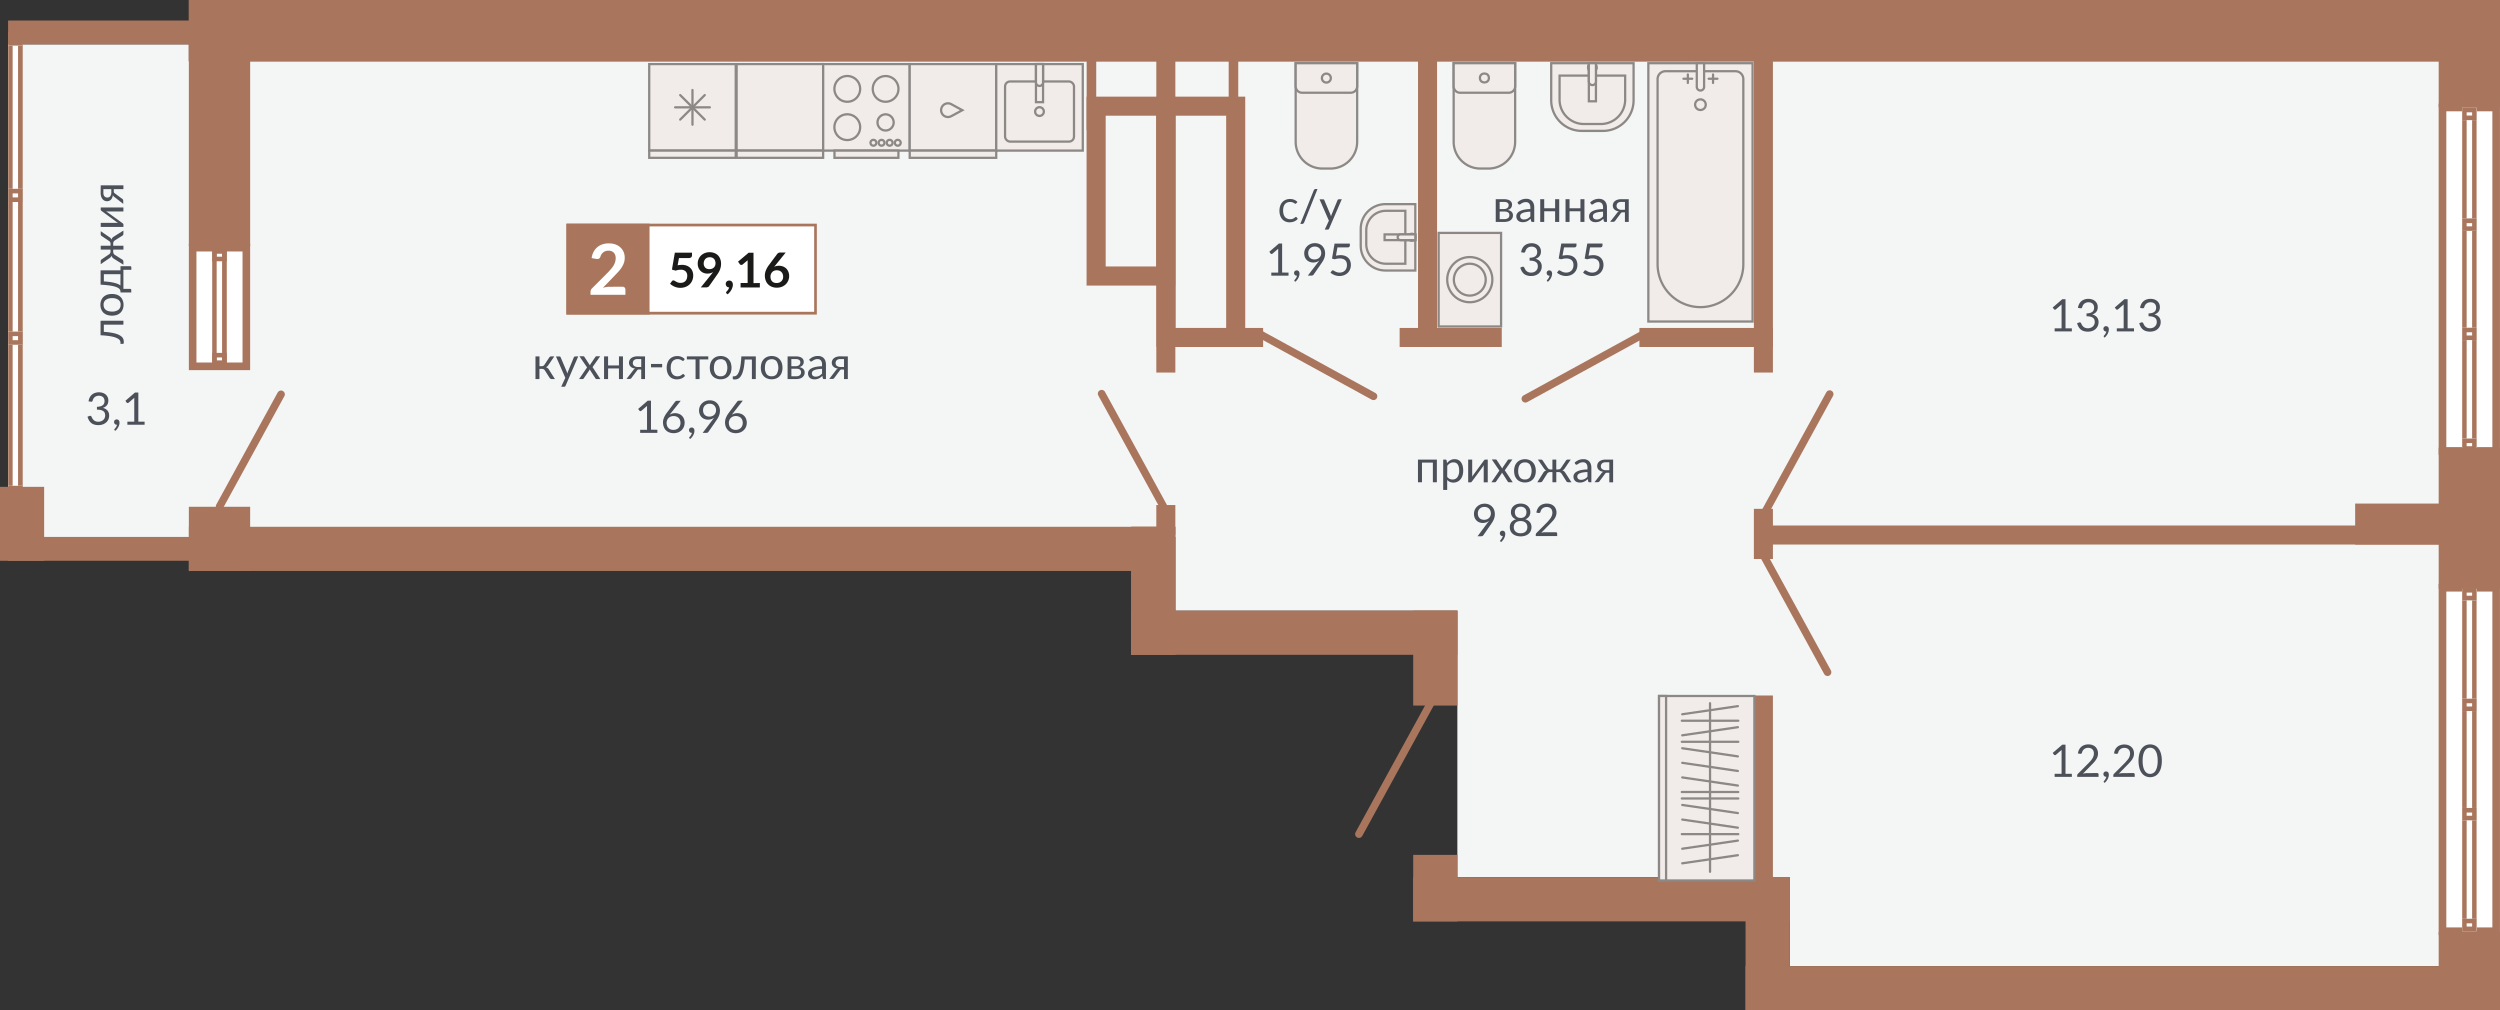 <svg id="Layer_1" data-name="Layer 1" xmlns="http://www.w3.org/2000/svg" width="1120.5" height="452.8" viewBox="0 0 1120.5 452.8">
  <rect x="0" y="0" width="1120.5" height="452.8" fill="#333333" stroke="none"/>
  <defs>
    <style>
      .cls-1 {
        fill: #f4f5f5;
      }

      .cls-1, .cls-4, .cls-9 {
        fill-rule: evenodd;
      }

      .cls-2, .cls-4 {
        fill: #a9765d;
      }

      .cls-3 {
        fill: #fff;
      }

      .cls-10, .cls-5, .cls-8 {
        fill: none;
        stroke-miterlimit: 22.93;
      }

      .cls-5 {
        stroke: #a9765d;
        stroke-width: 3.42px;
      }

      .cls-10, .cls-5 {
        stroke-linecap: round;
      }

      .cls-6 {
        fill: #4c5059;
      }

      .cls-7, .cls-9 {
        fill: #f1ece9;
      }

      .cls-10, .cls-8 {
        stroke: #8b8886;
        stroke-width: 1.02px;
      }

      .cls-11 {
        fill: #1a1a18;
      }
    </style>
  </defs>
  <g>
    <polygon class="cls-1" points="3.62 19.88 3.62 240.67 526.79 240.67 526.79 273.7 653.19 273.7 653.19 393.17 802.16 393.17 802.16 433 1120.5 433 1120.5 27.48 84.64 27.48 84.64 19.88 3.62 19.88"/>
    <rect class="cls-2" x="84.64" width="1035.86" height="27.48"/>
    <rect class="cls-3" x="3.62" y="14.54" width="6.52" height="209.14"/>
    <path class="cls-4" d="M5.67,16.59v205H8.09v-205Zm-2,207.09V14.54h6.52V223.68Z"/>
    <rect class="cls-3" x="3.62" y="148.61" width="6.52" height="5.91"/>
    <path class="cls-4" d="M5.67,150.66v1.81H8.09v-1.81Zm-2,3.86v-5.91h6.52v5.91Z"/>
    <rect class="cls-3" x="3.62" y="217.77" width="6.52" height="5.91"/>
    <path class="cls-4" d="M5.67,219.82v1.81H8.09v-1.81Zm-2,3.86v-5.91h6.52v5.91Z"/>
    <rect class="cls-3" x="3.62" y="217.77" width="6.52" height="5.91"/>
    <path class="cls-4" d="M5.67,219.82v1.81H8.09v-1.81Zm-2,3.86v-5.91h6.52v5.91Z"/>
    <rect class="cls-3" x="3.62" y="84.62" width="6.52" height="5.91"/>
    <path class="cls-4" d="M5.67,86.67v1.81H8.09V86.67Zm-2,3.86V84.62h6.52v5.91Z"/>
    <rect class="cls-3" x="3.62" y="14.54" width="6.52" height="5.91"/>
    <path class="cls-4" d="M5.67,16.59V18.4H8.09V16.59Zm-2,3.86V14.54h6.52v5.91Z"/>
    <rect class="cls-3" x="84.64" y="109.29" width="27.48" height="56.61"/>
    <path class="cls-4" d="M84.64,109.29V165.9h27.48V109.29Zm3.41,3.42v49.77H108.7V112.71Z"/>
    <path class="cls-4" d="M95.11,111.57v52.12h6.53V111.57Zm2,2.05v48h2.43v-48Z"/>
    <path class="cls-4" d="M95.11,111.57v5.53h6.53v-5.53Zm2,2.05v1.43h2.43v-1.43Z"/>
    <path class="cls-4" d="M95.11,158.16v5.53h6.53v-5.53Zm2,2.05v1.43h2.43v-1.43Z"/>
    <rect class="cls-2" x="782.36" y="393.17" width="19.79" height="59.62"/>
    <rect class="cls-2" x="633.4" y="383.16" width="19.79" height="29.81"/>
    <rect class="cls-2" x="633.4" y="273.7" width="19.79" height="42.53"/>
    <rect class="cls-2" x="507" y="236.11" width="19.79" height="57.39"/>
    <rect class="cls-2" x="507" y="236.11" width="19.79" height="57.39"/>
    <rect class="cls-2" x="782.36" y="433" width="338.14" height="19.79"/>
    <rect class="cls-2" x="633.4" y="393.17" width="168.76" height="19.79"/>
    <rect class="cls-2" x="507" y="273.7" width="146.2" height="19.79"/>
    <rect class="cls-2" x="84.64" y="236.11" width="441.52" height="19.79"/>
    <rect class="cls-2" y="218.2" width="19.79" height="33.14"/>
    <rect class="cls-2" x="734.78" y="146.99" width="59.85" height="8.53"/>
    <rect class="cls-2" x="788.66" y="235.53" width="314.81" height="8.53"/>
    <rect class="cls-2" x="627.32" y="146.99" width="45.77" height="8.53"/>
    <rect class="cls-2" x="3.62" y="9.2" width="82.92" height="10.67"/>
    <rect class="cls-2" x="3.62" y="240.67" width="82.92" height="10.67"/>
    <rect class="cls-2" x="519.8" y="146.99" width="46.33" height="8.53"/>
    <rect class="cls-2" x="518.26" y="17.51" width="8.53" height="149.47"/>
    <rect class="cls-2" x="518.26" y="226.36" width="8.53" height="13.27"/>
    <rect class="cls-2" x="635.56" y="17.51" width="8.53" height="138.01"/>
    <rect class="cls-2" x="786.09" y="17.51" width="8.53" height="149.47"/>
    <rect class="cls-2" x="786.09" y="228.06" width="8.53" height="22.49"/>
    <rect class="cls-2" x="786.09" y="311.72" width="8.53" height="89.44"/>
    <rect class="cls-2" x="487.04" y="18.35" width="4.29" height="39.99"/>
    <rect class="cls-2" x="550.7" y="18.35" width="4.29" height="39.99"/>
    <rect class="cls-2" x="1055.58" y="225.7" width="54.8" height="18.37"/>
    <path class="cls-4" d="M518.26,51.86H495.57v67.57h22.69ZM487,43.32h39.75V128H487Z"/>
    <path class="cls-4" d="M549.57,51.86H526.89V147h22.68Zm-31.22-8.54h39.76v112.2H518.35Z"/>
    <line class="cls-5" x1="125.96" y1="176.74" x2="98.43" y2="226.99"/>
    <line class="cls-5" x1="609.07" y1="373.85" x2="642.83" y2="312.24"/>
    <line class="cls-5" x1="615.6" y1="177.61" x2="562.86" y2="148.72"/>
    <line class="cls-5" x1="683.67" y1="178.72" x2="736.4" y2="149.83"/>
    <line class="cls-5" x1="820.06" y1="176.64" x2="791.17" y2="229.37"/>
    <line class="cls-5" x1="819.1" y1="301.28" x2="790.21" y2="248.54"/>
    <line class="cls-5" x1="522.65" y1="229.18" x2="493.76" y2="176.45"/>
    <g>
      <path class="cls-6" d="M246.17,160.23a1.06,1.06,0,0,1,.37-.36,1,1,0,0,1,.49-.14h1.4l-2.64,3.88a3.11,3.11,0,0,1-.5.6,1.87,1.87,0,0,1-.65.37,2,2,0,0,1,.82.41,2.74,2.74,0,0,1,.59.7l2.67,4.21h-1.24a1.42,1.42,0,0,1-.75-.16,1.52,1.52,0,0,1-.45-.46l-2-3.16a1.52,1.52,0,0,0-1.41-.79h-1.1v4.58H240V159.73h1.8v4.4h1a1.42,1.42,0,0,0,1.25-.69Z"/>
      <path class="cls-6" d="M259.16,159.73l-5.67,13.17a.88.88,0,0,1-.23.32.61.61,0,0,1-.41.12h-1.33l1.86-4-4.2-9.58h1.55a.57.57,0,0,1,.36.11.64.64,0,0,1,.19.26l2.72,6.41a6,6,0,0,1,.27.88c.1-.31.2-.61.3-.89l2.64-6.4a.57.57,0,0,1,.54-.37Z"/>
      <path class="cls-6" d="M269.09,169.9h-1.71a.52.52,0,0,1-.35-.11,1.71,1.71,0,0,1-.21-.26l-2.56-4a2.29,2.29,0,0,1-.08.28.85.85,0,0,1-.13.25l-2.37,3.46a2.65,2.65,0,0,1-.21.26.48.48,0,0,1-.32.11h-1.6l3.57-5.22-3.43-5h1.72a.52.52,0,0,1,.32.07.59.59,0,0,1,.18.2l2.5,3.82a2.41,2.41,0,0,1,.25-.57l2.19-3.21a1.14,1.14,0,0,1,.2-.23.41.41,0,0,1,.25-.08H269l-3.42,4.86Z"/>
      <path class="cls-6" d="M279.21,159.73V169.9h-1.79v-4.76h-4.88v4.76h-1.8V159.73h1.8v4.06h4.88v-4.06Z"/>
      <path class="cls-6" d="M289.1,159.73V169.9h-1.7v-4.29h-.79a2,2,0,0,0-.46,0,1.27,1.27,0,0,0-.33.12,1.15,1.15,0,0,0-.23.21,2.43,2.43,0,0,0-.21.29l-2.23,3a1.21,1.21,0,0,1-.42.47,1.38,1.38,0,0,1-.72.15h-1.24l3-3.83a1.77,1.77,0,0,1,.95-.81,4.37,4.37,0,0,1-1.3-.36,2.77,2.77,0,0,1-.87-.62,2.18,2.18,0,0,1-.49-.79,2.57,2.57,0,0,1-.15-.87,2.72,2.72,0,0,1,.21-1,2.48,2.48,0,0,1,.66-.93,3.45,3.45,0,0,1,1.17-.66,5,5,0,0,1,1.74-.26Zm-1.7,4.75v-3.55h-1.71a2.55,2.55,0,0,0-1,.17,1.69,1.69,0,0,0-.62.42,1.52,1.52,0,0,0-.34.57,2,2,0,0,0-.1.63,1.54,1.54,0,0,0,.6,1.29,2.63,2.63,0,0,0,1.65.47Z"/>
      <path class="cls-6" d="M291.78,163.12h5v1.52h-5Z"/>
      <path class="cls-6" d="M306.48,161.54a.66.66,0,0,1-.16.17.36.36,0,0,1-.22.06.56.56,0,0,1-.33-.13l-.45-.27a3.08,3.08,0,0,0-.65-.28,3.2,3.2,0,0,0-.95-.13,3.05,3.05,0,0,0-1.32.27,2.42,2.42,0,0,0-1,.77,3.6,3.6,0,0,0-.59,1.21,6.11,6.11,0,0,0-.19,1.6,5.83,5.83,0,0,0,.21,1.64,3.52,3.52,0,0,0,.6,1.21,2.57,2.57,0,0,0,.93.74,2.91,2.91,0,0,0,1.23.26,3.28,3.28,0,0,0,1.08-.16,2.77,2.77,0,0,0,.69-.35c.19-.12.34-.24.47-.34a.53.53,0,0,1,.36-.16.4.4,0,0,1,.34.17l.5.65a3.6,3.6,0,0,1-.75.71,4.63,4.63,0,0,1-.91.48,4.28,4.28,0,0,1-1,.29,6.38,6.38,0,0,1-1.08.09,4.47,4.47,0,0,1-1.77-.35,3.88,3.88,0,0,1-1.42-1,4.79,4.79,0,0,1-.95-1.64,6.9,6.9,0,0,1-.34-2.22,6.7,6.7,0,0,1,.32-2.1,4.78,4.78,0,0,1,.92-1.66,4.21,4.21,0,0,1,1.5-1.09,5,5,0,0,1,2-.39,4.62,4.62,0,0,1,1.89.35,4.45,4.45,0,0,1,1.45,1Z"/>
      <path class="cls-6" d="M317.45,161.09h-3.91v8.81h-1.79v-8.81h-3.9v-1.36h9.6Z"/>
    </g>
    <path class="cls-6" d="M323,159.57a5.11,5.11,0,0,1,2,.37,4.35,4.35,0,0,1,1.53,1.05,4.79,4.79,0,0,1,1,1.66,7.27,7.27,0,0,1,0,4.33,4.83,4.83,0,0,1-1,1.65,4.2,4.2,0,0,1-1.53,1,5.11,5.11,0,0,1-2,.37,5.19,5.19,0,0,1-2-.37,4.2,4.2,0,0,1-1.53-1,4.68,4.68,0,0,1-1-1.65,7.06,7.06,0,0,1,0-4.33,4.64,4.64,0,0,1,1-1.66,4.35,4.35,0,0,1,1.53-1.05A5.19,5.19,0,0,1,323,159.57Zm0,9.08a2.61,2.61,0,0,0,2.25-1,5.7,5.7,0,0,0,0-5.65,2.59,2.59,0,0,0-2.25-1,3.1,3.1,0,0,0-1.33.27,2.45,2.45,0,0,0-.94.75,3.3,3.3,0,0,0-.56,1.21,6.21,6.21,0,0,0-.19,1.62,4.66,4.66,0,0,0,.75,2.82A2.66,2.66,0,0,0,323,168.65Z"/>
    <g>
      <path class="cls-6" d="M338.74,169.9H337v-8.77h-3.21a31.89,31.89,0,0,1-.36,3.35,16.3,16.3,0,0,1-.58,2.4,7,7,0,0,1-.75,1.61,3.94,3.94,0,0,1-.88,1,2.57,2.57,0,0,1-.94.46,4.09,4.09,0,0,1-1,.12c-.57,0-.85-.09-.85-.27v-1.13h.52a2.09,2.09,0,0,0,.69-.12,1.85,1.85,0,0,0,.69-.47,3.7,3.7,0,0,0,.65-1,8.57,8.57,0,0,0,.56-1.6,19.62,19.62,0,0,0,.45-2.4c.12-.94.22-2.06.28-3.35h6.49Z"/>
      <path class="cls-6" d="M345.86,159.57a5.18,5.18,0,0,1,2,.37,4.4,4.4,0,0,1,1.52,1.05,4.64,4.64,0,0,1,1,1.66,7.06,7.06,0,0,1,0,4.33,4.68,4.68,0,0,1-1,1.65,4.25,4.25,0,0,1-1.52,1,5.18,5.18,0,0,1-2,.37,5.25,5.25,0,0,1-2-.37,4.29,4.29,0,0,1-1.53-1,4.83,4.83,0,0,1-1-1.65,7.27,7.27,0,0,1,0-4.33,4.79,4.79,0,0,1,1-1.66,4.44,4.44,0,0,1,1.53-1.05A5.25,5.25,0,0,1,345.86,159.57Zm0,9.08a2.63,2.63,0,0,0,2.25-1,5.76,5.76,0,0,0,0-5.65,2.61,2.61,0,0,0-2.25-1,3.07,3.07,0,0,0-1.33.27,2.41,2.41,0,0,0-.95.75,3.3,3.3,0,0,0-.56,1.21,6.69,6.69,0,0,0-.18,1.62,4.66,4.66,0,0,0,.74,2.82A2.66,2.66,0,0,0,345.86,168.65Z"/>
      <path class="cls-6" d="M356.68,159.73a5.9,5.9,0,0,1,1.62.19,3.31,3.31,0,0,1,1.1.52,1.86,1.86,0,0,1,.63.77,2.12,2.12,0,0,1,.21.94,2.84,2.84,0,0,1-.09.69,2.4,2.4,0,0,1-.32.69,2.32,2.32,0,0,1-.61.6,3,3,0,0,1-1,.42,3.28,3.28,0,0,1,1.79.81,2.09,2.09,0,0,1,.64,1.6,2.67,2.67,0,0,1-.3,1.29,2.85,2.85,0,0,1-.81.92,3.62,3.62,0,0,1-1.21.55,5.91,5.91,0,0,1-1.49.18H353V159.73Zm-2,1.2v3.2h2a2.39,2.39,0,0,0,.82-.13,1.93,1.93,0,0,0,.65-.35,1.58,1.58,0,0,0,.42-.54,1.63,1.63,0,0,0,.15-.7,1.49,1.49,0,0,0-.1-.55,1.25,1.25,0,0,0-.34-.47,1.68,1.68,0,0,0-.64-.33,3.28,3.28,0,0,0-1-.13Zm2.19,7.72a2.49,2.49,0,0,0,1.59-.47,1.55,1.55,0,0,0,.58-1.28,2,2,0,0,0-.11-.66,1.23,1.23,0,0,0-.36-.52,1.83,1.83,0,0,0-.67-.34,3.76,3.76,0,0,0-1-.12h-2.2v3.39Z"/>
      <path class="cls-6" d="M362.67,161.17a5.67,5.67,0,0,1,1.81-1.22,5.58,5.58,0,0,1,2.16-.4,3.82,3.82,0,0,1,1.52.28,3.18,3.18,0,0,1,1.11.78,3.3,3.3,0,0,1,.68,1.22,4.86,4.86,0,0,1,.24,1.56v6.51h-.8a.86.86,0,0,1-.4-.08.59.59,0,0,1-.22-.34l-.2-1q-.4.38-.78.66a4.79,4.79,0,0,1-.81.48,3.83,3.83,0,0,1-.9.31,4.9,4.9,0,0,1-1.06.1,3.68,3.68,0,0,1-1.11-.16,2.6,2.6,0,0,1-.91-.5,2.28,2.28,0,0,1-.61-.84,3,3,0,0,1-.23-1.2,2.25,2.25,0,0,1,.33-1.16,3,3,0,0,1,1.08-1,7.07,7.07,0,0,1,1.94-.71,14.53,14.53,0,0,1,2.93-.31v-.8a2.73,2.73,0,0,0-.51-1.79,1.86,1.86,0,0,0-1.5-.61,3.24,3.24,0,0,0-1.11.17,3.94,3.94,0,0,0-.77.37c-.22.14-.41.26-.56.37a.85.85,0,0,1-.47.17.46.46,0,0,1-.31-.1.8.8,0,0,1-.22-.23Zm5.77,4.15a14.27,14.27,0,0,0-2.1.2,6.14,6.14,0,0,0-1.42.4,1.89,1.89,0,0,0-.79.6,1.22,1.22,0,0,0-.25.76,1.6,1.6,0,0,0,.13.69,1.27,1.27,0,0,0,.36.48,1.56,1.56,0,0,0,.53.27,2.29,2.29,0,0,0,.66.09,3.83,3.83,0,0,0,.86-.1,2.76,2.76,0,0,0,.74-.28,3.93,3.93,0,0,0,.66-.43,5.43,5.43,0,0,0,.62-.57Z"/>
      <path class="cls-6" d="M380,159.73V169.9h-1.71v-4.29h-.78a2,2,0,0,0-.47,0,1.19,1.19,0,0,0-.32.12,1.21,1.21,0,0,0-.24.21,2.43,2.43,0,0,0-.21.29l-2.23,3a1.14,1.14,0,0,1-.42.47,1.36,1.36,0,0,1-.71.15h-1.25l2.95-3.83a1.76,1.76,0,0,1,1-.81,4.44,4.44,0,0,1-1.31-.36,3,3,0,0,1-.87-.62,2.16,2.16,0,0,1-.48-.79,2.57,2.57,0,0,1-.15-.87,2.71,2.71,0,0,1,.2-1,2.48,2.48,0,0,1,.66-.93,3.45,3.45,0,0,1,1.17-.66,5,5,0,0,1,1.74-.26Zm-1.71,4.75v-3.55h-1.71a2.46,2.46,0,0,0-1,.17,1.83,1.83,0,0,0-.63.42,1.52,1.52,0,0,0-.34.57,2.3,2.3,0,0,0-.1.63,1.52,1.52,0,0,0,.61,1.29,2.62,2.62,0,0,0,1.64.47Z"/>
    </g>
    <path class="cls-6" d="M294.63,192.63V194h-7.71v-1.37H290v-9.81c0-.29,0-.59,0-.89l-2.56,2.2a.49.49,0,0,1-.26.13.65.65,0,0,1-.24,0,.5.5,0,0,1-.2-.08.39.39,0,0,1-.15-.13l-.56-.77,4.29-3.71h1.45v13Z"/>
    <path class="cls-6" d="M300.82,185l-.37.47q-.18.22-.33.45a4,4,0,0,1,1.12-.55,4.8,4.8,0,0,1,3,.1,3.88,3.88,0,0,1,1.35.83,4,4,0,0,1,.92,1.35,4.54,4.54,0,0,1,.34,1.82,4.73,4.73,0,0,1-.36,1.85,4.48,4.48,0,0,1-1,1.48,4.55,4.55,0,0,1-1.55,1,5.76,5.76,0,0,1-4,0,4.11,4.11,0,0,1-2.45-2.53,5.88,5.88,0,0,1-.34-2,5.49,5.49,0,0,1,.42-2,9.73,9.73,0,0,1,1.33-2.29l3.66-4.91a1.06,1.06,0,0,1,.38-.3,1.2,1.2,0,0,1,.57-.13h1.59Zm1,7.67a3.43,3.43,0,0,0,1.31-.23,3,3,0,0,0,1-.64,2.93,2.93,0,0,0,.64-1,3.32,3.32,0,0,0,.23-1.23,3.42,3.42,0,0,0-.23-1.27,2.53,2.53,0,0,0-.62-1,2.71,2.71,0,0,0-1-.61,3.55,3.55,0,0,0-1.24-.21,3.38,3.38,0,0,0-1.3.24,3,3,0,0,0-1,.67,2.88,2.88,0,0,0-.62,1,3,3,0,0,0-.22,1.14,4,4,0,0,0,.2,1.27,2.76,2.76,0,0,0,.59,1,2.71,2.71,0,0,0,.94.64A3.38,3.38,0,0,0,301.86,192.67Z"/>
    <g>
      <path class="cls-6" d="M309,196.43a.58.58,0,0,1-.11-.13.33.33,0,0,1,0-.15.24.24,0,0,1,.05-.14.64.64,0,0,1,.1-.13l.26-.29c.1-.13.21-.27.32-.43s.2-.35.29-.54a2.72,2.72,0,0,0,.2-.63H310a1.12,1.12,0,0,1-.85-.35,1.22,1.22,0,0,1-.33-.89,1.09,1.09,0,0,1,.33-.8,1.18,1.18,0,0,1,.87-.33,1.25,1.25,0,0,1,.53.11,1.16,1.16,0,0,1,.39.31,1.37,1.37,0,0,1,.23.45,1.63,1.63,0,0,1,.08.55,3.85,3.85,0,0,1-.12.94,5.22,5.22,0,0,1-.37,1,6.68,6.68,0,0,1-.6.93,5.29,5.29,0,0,1-.81.83Z"/>
      <path class="cls-6" d="M319.28,188.27l.42-.56.36-.52a3.87,3.87,0,0,1-1.25.67,4.42,4.42,0,0,1-1.46.23,4.34,4.34,0,0,1-1.54-.27,3.58,3.58,0,0,1-1.28-.79,3.83,3.83,0,0,1-.88-1.3,4.42,4.42,0,0,1-.33-1.76,4.54,4.54,0,0,1,.35-1.77,4.22,4.22,0,0,1,1-1.43,4.67,4.67,0,0,1,1.5-1,5.17,5.17,0,0,1,1.92-.35,5,5,0,0,1,1.88.34,4.35,4.35,0,0,1,1.44,1,4.29,4.29,0,0,1,.93,1.47,5.21,5.21,0,0,1,.33,1.89,5.62,5.62,0,0,1-.12,1.18,5.45,5.45,0,0,1-.33,1.09,7.09,7.09,0,0,1-.53,1.07c-.2.35-.44.71-.7,1.08l-3.5,5.06a.93.93,0,0,1-.37.3,1.25,1.25,0,0,1-.56.12h-1.64Zm-4.17-4.43a3.59,3.59,0,0,0,.19,1.22,2.43,2.43,0,0,0,.57.91,2.46,2.46,0,0,0,.89.56,3.36,3.36,0,0,0,1.18.19,3.21,3.21,0,0,0,1.28-.24,2.64,2.64,0,0,0,1.52-1.53,2.93,2.93,0,0,0,.2-1.06,3.36,3.36,0,0,0-.21-1.22,2.76,2.76,0,0,0-.6-.93,2.65,2.65,0,0,0-.91-.59,3.11,3.11,0,0,0-1.16-.2,3.38,3.38,0,0,0-1.21.21,2.81,2.81,0,0,0-.93.6,2.58,2.58,0,0,0-.6.91A3.2,3.2,0,0,0,315.11,183.84Z"/>
      <path class="cls-6" d="M328.67,185l-.36.47-.34.45a4.17,4.17,0,0,1,1.12-.55,4.83,4.83,0,0,1,3,.1,4.07,4.07,0,0,1,1.35.83,4,4,0,0,1,.91,1.35,4.86,4.86,0,0,1,0,3.67,4.45,4.45,0,0,1-1,1.48,4.59,4.59,0,0,1-1.56,1,5.73,5.73,0,0,1-4,0,4.2,4.2,0,0,1-1.5-1,4.52,4.52,0,0,1-1-1.55,5.88,5.88,0,0,1-.33-2,5.68,5.68,0,0,1,.41-2,10.09,10.09,0,0,1,1.33-2.29L330.4,180a1,1,0,0,1,.39-.3,1.13,1.13,0,0,1,.56-.13h1.59Zm1.05,7.67a3.43,3.43,0,0,0,1.31-.23,3,3,0,0,0,1-.64,2.78,2.78,0,0,0,.64-1,3.32,3.32,0,0,0,.23-1.23,3.42,3.42,0,0,0-.22-1.27,2.67,2.67,0,0,0-.63-1,2.63,2.63,0,0,0-1-.61,3.7,3.7,0,0,0-2.54,0,3,3,0,0,0-1,.67,2.88,2.88,0,0,0-.62,1,3.21,3.21,0,0,0-.22,1.14,4,4,0,0,0,.2,1.27,2.76,2.76,0,0,0,.59,1,2.66,2.66,0,0,0,.95.64A3.35,3.35,0,0,0,329.72,192.67Z"/>
    </g>
    <g>
      <path class="cls-6" d="M928.6,147.17v1.36h-7.71v-1.36H924v-9.81q0-.45,0-.9l-2.56,2.2a.7.7,0,0,1-.27.14.65.65,0,0,1-.24,0,.5.5,0,0,1-.2-.08.49.49,0,0,1-.15-.13l-.56-.77,4.29-3.71h1.45v13.06Z"/>
      <path class="cls-6" d="M931.34,138a5.08,5.08,0,0,1,.54-1.74,4.14,4.14,0,0,1,1-1.27,4.22,4.22,0,0,1,1.41-.78,5.62,5.62,0,0,1,3.41,0,3.84,3.84,0,0,1,1.33.75,3.44,3.44,0,0,1,.87,1.16,3.59,3.59,0,0,1,.31,1.52,4.18,4.18,0,0,1-.17,1.22,3,3,0,0,1-.51.94,3.21,3.21,0,0,1-.78.68,4.68,4.68,0,0,1-1,.46,3.78,3.78,0,0,1,2.11,1.24,3.35,3.35,0,0,1,.71,2.19,4.12,4.12,0,0,1-.37,1.79,4,4,0,0,1-1,1.35,4.84,4.84,0,0,1-1.52.86,6.54,6.54,0,0,1-3.82,0,4.2,4.2,0,0,1-1.38-.79,4.13,4.13,0,0,1-.92-1.19,8.63,8.63,0,0,1-.62-1.49l.78-.33a1,1,0,0,1,.58-.07.62.62,0,0,1,.42.34l.33.67a3.32,3.32,0,0,0,.53.75,2.82,2.82,0,0,0,.87.61,3.07,3.07,0,0,0,1.34.26,3.31,3.31,0,0,0,1.32-.25,2.84,2.84,0,0,0,1-.64,2.76,2.76,0,0,0,.76-1.83,3.57,3.57,0,0,0-.15-1.06,1.8,1.8,0,0,0-.57-.83,2.91,2.91,0,0,0-1.13-.56,7.16,7.16,0,0,0-1.84-.2v-1.29a6.25,6.25,0,0,0,1.57-.2,3.18,3.18,0,0,0,1.06-.52,2.09,2.09,0,0,0,.59-.8,3.1,3.1,0,0,0,0-2.11,2.1,2.1,0,0,0-.54-.76,2.29,2.29,0,0,0-.81-.45,3.24,3.24,0,0,0-1-.15,3,3,0,0,0-1,.16,2.7,2.7,0,0,0-1.43,1.12,2.77,2.77,0,0,0-.34.87.8.8,0,0,1-.32.46.9.9,0,0,1-.57.07Z"/>
      <path class="cls-6" d="M943,151a.58.58,0,0,1-.11-.13.33.33,0,0,1,0-.15.27.27,0,0,1,0-.14.64.64,0,0,1,.1-.13l.26-.29a4,4,0,0,0,.31-.43,3.45,3.45,0,0,0,.3-.54,2.72,2.72,0,0,0,.2-.63h-.13a1.09,1.09,0,0,1-.85-.35,1.22,1.22,0,0,1-.33-.88,1.1,1.1,0,0,1,.33-.81,1.16,1.16,0,0,1,.87-.33,1.29,1.29,0,0,1,.53.11,1.3,1.3,0,0,1,.39.31,1.37,1.37,0,0,1,.23.45,2,2,0,0,1,.08.56,4,4,0,0,1-.12.94,4.79,4.79,0,0,1-.38,1,5.45,5.45,0,0,1-1.4,1.76Z"/>
      <path class="cls-6" d="M956.46,147.17v1.36h-7.71v-1.36h3.08v-9.81q0-.45,0-.9l-2.56,2.2a.74.74,0,0,1-.26.14.64.64,0,0,1-.24,0,.49.49,0,0,1-.21-.08.64.64,0,0,1-.15-.13l-.56-.77,4.29-3.71h1.46v13.06Z"/>
      <path class="cls-6" d="M959.19,138a5.08,5.08,0,0,1,.54-1.74,4.14,4.14,0,0,1,1-1.27,4.22,4.22,0,0,1,1.41-.78,5.41,5.41,0,0,1,1.73-.27,5.28,5.28,0,0,1,1.68.26,3.84,3.84,0,0,1,1.33.75,3.32,3.32,0,0,1,.87,1.16,3.59,3.59,0,0,1,.31,1.52,4.18,4.18,0,0,1-.17,1.22,2.85,2.85,0,0,1-1.29,1.62,4.68,4.68,0,0,1-1,.46,3.85,3.85,0,0,1,2.12,1.24,3.4,3.4,0,0,1,.7,2.19,4.12,4.12,0,0,1-.37,1.79,4,4,0,0,1-1,1.35,4.73,4.73,0,0,1-1.52.86,6.54,6.54,0,0,1-3.82,0,4.41,4.41,0,0,1-1.38-.79,4.31,4.31,0,0,1-.92-1.19,8.61,8.61,0,0,1-.61-1.49l.77-.33a1,1,0,0,1,.59-.07.59.59,0,0,1,.41.34l.33.67a3.08,3.08,0,0,0,.54.75,2.66,2.66,0,0,0,.86.61,3.12,3.12,0,0,0,1.35.26,3.38,3.38,0,0,0,1.32-.25,2.9,2.9,0,0,0,.94-.64,2.64,2.64,0,0,0,.76-1.83,3.57,3.57,0,0,0-.15-1.06,1.73,1.73,0,0,0-.57-.83,2.94,2.94,0,0,0-1.12-.56,7.25,7.25,0,0,0-1.85-.2v-1.29a6.25,6.25,0,0,0,1.57-.2,3,3,0,0,0,1.06-.52,2,2,0,0,0,.59-.8,3,3,0,0,0,0-2.11,2.1,2.1,0,0,0-.54-.76,2.16,2.16,0,0,0-.8-.45,3.33,3.33,0,0,0-1-.15,3,3,0,0,0-1,.16,2.66,2.66,0,0,0-.83.45,2.71,2.71,0,0,0-.59.67,2.79,2.79,0,0,0-.35.87.8.8,0,0,1-.32.46.9.9,0,0,1-.57.07Z"/>
    </g>
    <g>
      <path class="cls-6" d="M928.6,346.81v1.37h-7.71v-1.37H924V337c0-.29,0-.59,0-.89l-2.56,2.2a.7.7,0,0,1-.27.14h-.24a.5.5,0,0,1-.2-.08.49.49,0,0,1-.15-.13l-.56-.77,4.29-3.71h1.45v13.05Z"/>
      <path class="cls-6" d="M939.94,346.48a.64.64,0,0,1,.46.17.59.59,0,0,1,.17.45v1.08H931v-.61a1.09,1.09,0,0,1,.08-.39,1.17,1.17,0,0,1,.26-.38l4.6-4.62c.39-.39.73-.77,1.05-1.12a8.33,8.33,0,0,0,.8-1.08,5.41,5.41,0,0,0,.51-1.1,3.85,3.85,0,0,0,.18-1.19,2.75,2.75,0,0,0-.2-1.11,2.14,2.14,0,0,0-.54-.79,2.38,2.38,0,0,0-.82-.47,3.35,3.35,0,0,0-1-.15,3,3,0,0,0-1,.16,2.59,2.59,0,0,0-.82.44,2.64,2.64,0,0,0-.94,1.55.8.8,0,0,1-.32.46.94.94,0,0,1-.58.07l-.94-.16a5.31,5.31,0,0,1,.55-1.74,4.16,4.16,0,0,1,2.44-2.05,5.55,5.55,0,0,1,3.42,0,4.08,4.08,0,0,1,1.38.79A3.74,3.74,0,0,1,940,336a4.14,4.14,0,0,1,.33,1.69,4.52,4.52,0,0,1-.24,1.49,6.15,6.15,0,0,1-.65,1.31,10.49,10.49,0,0,1-.95,1.21q-.54.6-1.14,1.2l-3.8,3.87a7.45,7.45,0,0,1,.82-.17,4.37,4.37,0,0,1,.79-.07Z"/>
      <path class="cls-6" d="M943,350.61a.58.58,0,0,1-.11-.13.33.33,0,0,1,0-.15.24.24,0,0,1,0-.14.64.64,0,0,1,.1-.13l.26-.29a4.89,4.89,0,0,0,.61-1,2.72,2.72,0,0,0,.2-.63h-.13a1.12,1.12,0,0,1-.85-.35,1.22,1.22,0,0,1-.33-.89,1.09,1.09,0,0,1,.33-.8,1.16,1.16,0,0,1,.87-.33,1.29,1.29,0,0,1,.53.11,1.16,1.16,0,0,1,.39.31,1.37,1.37,0,0,1,.23.45,2,2,0,0,1,.08.56,3.83,3.83,0,0,1-.12.93,4.64,4.64,0,0,1-.38,1,5.45,5.45,0,0,1-1.4,1.76Z"/>
      <path class="cls-6" d="M956.15,346.48a.65.65,0,0,1,.46.17.63.63,0,0,1,.17.45v1.08h-9.6v-.61a1.09,1.09,0,0,1,.08-.39,1.14,1.14,0,0,1,.25-.38l4.61-4.62c.38-.39.73-.77,1-1.12A7.6,7.6,0,0,0,954,340a5.41,5.41,0,0,0,.51-1.1,3.85,3.85,0,0,0,.18-1.19,2.93,2.93,0,0,0-.2-1.11,2.17,2.17,0,0,0-1.37-1.26,3.29,3.29,0,0,0-1-.15,3,3,0,0,0-1,.16,2.54,2.54,0,0,0-.81.44,2.77,2.77,0,0,0-.6.68,2.55,2.55,0,0,0-.34.87.77.77,0,0,1-.33.46.94.94,0,0,1-.58.07l-.93-.16A5.08,5.08,0,0,1,948,336a4.31,4.31,0,0,1,1-1.28,4.2,4.2,0,0,1,1.41-.77,5.58,5.58,0,0,1,3.43,0,4.13,4.13,0,0,1,1.37.79,3.77,3.77,0,0,1,.92,1.26,4.14,4.14,0,0,1,.33,1.69,4.52,4.52,0,0,1-.24,1.49,6.19,6.19,0,0,1-.66,1.31,9.5,9.5,0,0,1-1,1.21q-.52.6-1.14,1.2l-3.79,3.87a7.78,7.78,0,0,1,.81-.17,4.48,4.48,0,0,1,.8-.07Z"/>
      <path class="cls-6" d="M968.93,341a11.67,11.67,0,0,1-.41,3.27,6.74,6.74,0,0,1-1.11,2.28,4.45,4.45,0,0,1-1.66,1.35,5,5,0,0,1-4.11,0,4.5,4.5,0,0,1-1.65-1.35,6.55,6.55,0,0,1-1.1-2.28,13.25,13.25,0,0,1,0-6.54,6.65,6.65,0,0,1,1.1-2.3,4.6,4.6,0,0,1,1.65-1.35,5,5,0,0,1,4.11,0,4.55,4.55,0,0,1,1.66,1.35,6.85,6.85,0,0,1,1.11,2.3A11.67,11.67,0,0,1,968.93,341Zm-1.86,0a11.47,11.47,0,0,0-.28-2.77,5.58,5.58,0,0,0-.74-1.8,2.85,2.85,0,0,0-1.08-1,2.95,2.95,0,0,0-2.55,0,2.76,2.76,0,0,0-1.07,1,5.58,5.58,0,0,0-.74,1.8,11.47,11.47,0,0,0-.28,2.77,11.33,11.33,0,0,0,.28,2.76,5.58,5.58,0,0,0,.74,1.8,2.76,2.76,0,0,0,1.07,1,2.8,2.8,0,0,0,3.63-1,5.58,5.58,0,0,0,.74-1.8A11.33,11.33,0,0,0,967.07,341Z"/>
    </g>
    <g>
      <path class="cls-6" d="M674.14,89.29a5.9,5.9,0,0,1,1.62.19,3.31,3.31,0,0,1,1.1.52,2,2,0,0,1,.64.77,2.3,2.3,0,0,1,.2.94,2.84,2.84,0,0,1-.09.69,2.18,2.18,0,0,1-.93,1.29,3,3,0,0,1-1,.42,3.35,3.35,0,0,1,1.8.81,2.12,2.12,0,0,1,.63,1.6,2.64,2.64,0,0,1-.3,1.29,2.85,2.85,0,0,1-.81.92,3.62,3.62,0,0,1-1.21.55,5.91,5.91,0,0,1-1.49.18h-3.91V89.29Zm-2,1.21v3.19h2a2.39,2.39,0,0,0,.82-.13,1.93,1.93,0,0,0,.65-.35,1.58,1.58,0,0,0,.42-.54,1.6,1.6,0,0,0,.15-.7,1.49,1.49,0,0,0-.1-.55,1.25,1.25,0,0,0-.34-.47,1.87,1.87,0,0,0-.63-.33,3.43,3.43,0,0,0-1-.12Zm2.19,7.71a2.49,2.49,0,0,0,1.59-.47,1.55,1.55,0,0,0,.58-1.28,2,2,0,0,0-.11-.66,1.23,1.23,0,0,0-.36-.52,1.83,1.83,0,0,0-.67-.34,3.76,3.76,0,0,0-1-.12h-2.2v3.39Z"/>
      <path class="cls-6" d="M680.13,90.73a5.67,5.67,0,0,1,1.81-1.22,5.58,5.58,0,0,1,2.16-.4,3.82,3.82,0,0,1,1.52.28,3.18,3.18,0,0,1,1.11.78,3.47,3.47,0,0,1,.69,1.22,5.18,5.18,0,0,1,.23,1.57v6.5h-.8a.89.89,0,0,1-.4-.08.59.59,0,0,1-.22-.34l-.2-1c-.27.24-.53.46-.78.65a4.85,4.85,0,0,1-.81.49,4.44,4.44,0,0,1-.89.3,5,5,0,0,1-1.06.1,3.7,3.7,0,0,1-1.12-.16,2.6,2.6,0,0,1-.91-.5,2.28,2.28,0,0,1-.61-.84,3,3,0,0,1-.23-1.2,2.17,2.17,0,0,1,.34-1.16,2.88,2.88,0,0,1,1.07-1,7.55,7.55,0,0,1,1.94-.71,15.3,15.3,0,0,1,2.93-.31V93a2.76,2.76,0,0,0-.51-1.8,1.86,1.86,0,0,0-1.5-.6,3.26,3.26,0,0,0-1.11.16,4.61,4.61,0,0,0-.77.37c-.22.14-.41.26-.56.37a.85.85,0,0,1-.47.17.48.48,0,0,1-.31-.1.8.8,0,0,1-.22-.23Zm5.77,4.15a15.78,15.78,0,0,0-2.1.2,5.65,5.65,0,0,0-1.42.41,1.86,1.86,0,0,0-.79.59,1.24,1.24,0,0,0-.25.76,1.6,1.6,0,0,0,.13.69,1.27,1.27,0,0,0,.36.48,1.56,1.56,0,0,0,.53.27,2.29,2.29,0,0,0,.66.09,3.33,3.33,0,0,0,.86-.1,3.12,3.12,0,0,0,.74-.27,4,4,0,0,0,.66-.44,4.65,4.65,0,0,0,.62-.57Z"/>
      <path class="cls-6" d="M698.84,89.29V99.46H697V94.7h-4.88v4.76h-1.79V89.29h1.79v4.06H697V89.29Z"/>
      <path class="cls-6" d="M710.15,89.29V99.46h-1.8V94.7h-4.88v4.76h-1.8V89.29h1.8v4.06h4.88V89.29Z"/>
      <path class="cls-6" d="M712.72,90.73a5.71,5.71,0,0,1,1.82-1.22,5.49,5.49,0,0,1,2.15-.4,3.82,3.82,0,0,1,1.52.28,3.18,3.18,0,0,1,1.11.78,3.32,3.32,0,0,1,.69,1.22,5.18,5.18,0,0,1,.23,1.57v6.5h-.79a.9.9,0,0,1-.41-.08.65.65,0,0,1-.22-.34l-.2-1c-.27.24-.53.46-.78.65a4.15,4.15,0,0,1-1.7.79,5,5,0,0,1-1.06.1,3.7,3.7,0,0,1-1.12-.16,2.69,2.69,0,0,1-.91-.5,2.4,2.4,0,0,1-.61-.84,3,3,0,0,1-.22-1.2,2.25,2.25,0,0,1,.33-1.16,3,3,0,0,1,1.07-1,7.55,7.55,0,0,1,1.94-.71,15.39,15.39,0,0,1,2.93-.31V93a2.76,2.76,0,0,0-.51-1.8,1.86,1.86,0,0,0-1.5-.6,3.26,3.26,0,0,0-1.11.16,5,5,0,0,0-.77.37l-.56.37a.82.82,0,0,1-.47.17.48.48,0,0,1-.31-.1.8.8,0,0,1-.22-.23Zm5.77,4.15a16,16,0,0,0-2.1.2,5.78,5.78,0,0,0-1.42.41,1.86,1.86,0,0,0-.79.59,1.24,1.24,0,0,0-.25.76,1.77,1.77,0,0,0,.13.69,1.27,1.27,0,0,0,.36.48,1.56,1.56,0,0,0,.53.27,2.39,2.39,0,0,0,.66.09,3.33,3.33,0,0,0,.86-.1,3.12,3.12,0,0,0,.74-.27,4,4,0,0,0,.66-.44,4.65,4.65,0,0,0,.62-.57Z"/>
      <path class="cls-6" d="M730,89.29V99.46h-1.71V95.17h-.78a2,2,0,0,0-.47,0,1.33,1.33,0,0,0-.32.12,1.21,1.21,0,0,0-.24.21l-.21.29-2.23,3a1.2,1.2,0,0,1-.41.47,1.43,1.43,0,0,1-.72.15h-1.25l3-3.83a1.77,1.77,0,0,1,1-.81,3.9,3.9,0,0,1-1.31-.36,2.84,2.84,0,0,1-.86-.62,2.09,2.09,0,0,1-.49-.78,2.67,2.67,0,0,1-.15-.88,3,3,0,0,1,.2-1,2.48,2.48,0,0,1,.66-.93,3.45,3.45,0,0,1,1.17-.66,5.23,5.23,0,0,1,1.74-.26ZM728.31,94V90.5H726.6a2.47,2.47,0,0,0-1,.16,1.83,1.83,0,0,0-.63.42,1.49,1.49,0,0,0-.33.57,2,2,0,0,0-.1.63,1.54,1.54,0,0,0,.6,1.29,2.62,2.62,0,0,0,1.64.47Z"/>
    </g>
    <g>
      <path class="cls-6" d="M681.78,113.07a5.08,5.08,0,0,1,.54-1.74,4.31,4.31,0,0,1,1-1.28,4.2,4.2,0,0,1,1.41-.77,5.41,5.41,0,0,1,1.73-.27,5.33,5.33,0,0,1,1.68.26,4,4,0,0,1,1.33.74,3.48,3.48,0,0,1,.87,1.17,3.56,3.56,0,0,1,.31,1.52,4.18,4.18,0,0,1-.17,1.22,2.89,2.89,0,0,1-.51.93,3,3,0,0,1-.78.69,5.19,5.19,0,0,1-1,.46,3.85,3.85,0,0,1,2.12,1.24,3.38,3.38,0,0,1,.7,2.19,4.12,4.12,0,0,1-.37,1.79,4,4,0,0,1-1,1.35,4.53,4.53,0,0,1-1.52.85,6.33,6.33,0,0,1-3.82,0,4.11,4.11,0,0,1-1.38-.78,4.46,4.46,0,0,1-.92-1.19,9.23,9.23,0,0,1-.62-1.5l.78-.32a1,1,0,0,1,.59-.07.55.55,0,0,1,.41.33l.33.68a3.08,3.08,0,0,0,.54.75,2.66,2.66,0,0,0,.86.61,3.11,3.11,0,0,0,1.34.25,3.4,3.4,0,0,0,1.33-.24,3.06,3.06,0,0,0,.94-.64,2.64,2.64,0,0,0,.76-1.83,3.53,3.53,0,0,0-.15-1.06,1.73,1.73,0,0,0-.57-.83,2.91,2.91,0,0,0-1.13-.56,7.11,7.11,0,0,0-1.84-.2v-1.29a6.25,6.25,0,0,0,1.57-.2,2.85,2.85,0,0,0,1.06-.53,1.89,1.89,0,0,0,.59-.79,3,3,0,0,0,0-2.11,2,2,0,0,0-.54-.76,2.13,2.13,0,0,0-.81-.45,3.22,3.22,0,0,0-1-.15,3,3,0,0,0-1,.16,2.54,2.54,0,0,0-.83.44,3,3,0,0,0-.59.68,2.57,2.57,0,0,0-.35.87.8.8,0,0,1-.32.46.9.9,0,0,1-.57.07Z"/>
      <path class="cls-6" d="M693.42,126a.58.58,0,0,1-.11-.13.33.33,0,0,1,0-.15.24.24,0,0,1,.05-.14.64.64,0,0,1,.1-.13l.26-.29c.1-.12.21-.27.32-.43a5.44,5.44,0,0,0,.29-.54,2.72,2.72,0,0,0,.2-.63h-.13a1.12,1.12,0,0,1-.85-.35,1.22,1.22,0,0,1-.33-.89,1.09,1.09,0,0,1,.33-.8,1.18,1.18,0,0,1,.87-.33,1.25,1.25,0,0,1,.53.11,1.16,1.16,0,0,1,.39.31,1.37,1.37,0,0,1,.23.45,1.69,1.69,0,0,1,.08.56,3.83,3.83,0,0,1-.12.93,5.22,5.22,0,0,1-.37,1,6.68,6.68,0,0,1-.6.93,5.29,5.29,0,0,1-.81.83Z"/>
    </g>
    <g>
      <path class="cls-6" d="M700.31,114.6a10,10,0,0,1,2.07-.24,5.57,5.57,0,0,1,2,.33,3.92,3.92,0,0,1,1.44.92,3.65,3.65,0,0,1,.87,1.37,4.87,4.87,0,0,1,.3,1.73,5.13,5.13,0,0,1-.4,2.07,4.61,4.61,0,0,1-1.09,1.58,4.91,4.91,0,0,1-1.64,1,5.91,5.91,0,0,1-2,.35,5.28,5.28,0,0,1-1.21-.13,5.79,5.79,0,0,1-1.09-.33,5.91,5.91,0,0,1-.94-.48,5.34,5.34,0,0,1-.77-.58l.56-.76a.55.55,0,0,1,.47-.26.85.85,0,0,1,.45.16l.61.34a5.75,5.75,0,0,0,.85.35,4,4,0,0,0,1.16.15,3.7,3.7,0,0,0,1.36-.24,2.89,2.89,0,0,0,1.69-1.75,3.88,3.88,0,0,0,.23-1.4,3.53,3.53,0,0,0-.19-1.21,2.43,2.43,0,0,0-.59-.93,2.87,2.87,0,0,0-1-.59,4.19,4.19,0,0,0-1.39-.21,7.47,7.47,0,0,0-1.13.09,8,8,0,0,0-1.2.29l-1.12-.33,1.15-6.73h6.82V110a.85.85,0,0,1-.24.63,1,1,0,0,1-.8.25H701Z"/>
      <path class="cls-6" d="M712,114.6a10,10,0,0,1,2.07-.24,5.57,5.57,0,0,1,2,.33,4.09,4.09,0,0,1,1.44.92,3.91,3.91,0,0,1,.87,1.37,4.87,4.87,0,0,1,.3,1.73,5.13,5.13,0,0,1-.4,2.07,4.75,4.75,0,0,1-1.09,1.58,5,5,0,0,1-1.64,1,5.91,5.91,0,0,1-2,.35,5.43,5.43,0,0,1-1.22-.13,6,6,0,0,1-1.09-.33,6.37,6.37,0,0,1-.94-.48,5.83,5.83,0,0,1-.76-.58l.55-.76a.56.56,0,0,1,.48-.26.85.85,0,0,1,.45.16c.16.1.37.21.61.34a5.33,5.33,0,0,0,.85.35,3.94,3.94,0,0,0,1.16.15,3.61,3.61,0,0,0,1.35-.24,3.08,3.08,0,0,0,1-.68,3.16,3.16,0,0,0,.66-1.07,4.11,4.11,0,0,0,.23-1.4,3.53,3.53,0,0,0-.19-1.21,2.45,2.45,0,0,0-.6-.93,2.69,2.69,0,0,0-1-.59,4.09,4.09,0,0,0-1.38-.21,7.47,7.47,0,0,0-1.13.09,8,8,0,0,0-1.2.29l-1.13-.33,1.16-6.73h6.82V110a.85.85,0,0,1-.24.63,1.08,1.08,0,0,1-.81.25h-4.52Z"/>
    </g>
    <g>
      <path class="cls-6" d="M581,91.1a.66.66,0,0,1-.16.17.36.36,0,0,1-.22.06.56.56,0,0,1-.33-.13l-.45-.27a3.08,3.08,0,0,0-.65-.28,3.23,3.23,0,0,0-1-.12,3.05,3.05,0,0,0-1.32.26,2.42,2.42,0,0,0-1,.77,3.42,3.42,0,0,0-.59,1.21,6.11,6.11,0,0,0-.19,1.6,5.83,5.83,0,0,0,.21,1.64,3.52,3.52,0,0,0,.6,1.21A2.57,2.57,0,0,0,577,98a2.91,2.91,0,0,0,1.23.26,3.28,3.28,0,0,0,1.08-.16,2.77,2.77,0,0,0,.69-.35,4.24,4.24,0,0,0,.46-.34.57.57,0,0,1,.37-.16.4.4,0,0,1,.34.17l.5.66a3.83,3.83,0,0,1-.75.7,5.27,5.27,0,0,1-.91.49,4.79,4.79,0,0,1-1,.28,6.38,6.38,0,0,1-1.08.09,4.3,4.3,0,0,1-1.77-.35,3.88,3.88,0,0,1-1.42-1,4.63,4.63,0,0,1-.95-1.64,6.64,6.64,0,0,1-.34-2.22,6.75,6.75,0,0,1,.32-2.1,4.87,4.87,0,0,1,.92-1.66,4.33,4.33,0,0,1,1.5-1.09,5,5,0,0,1,2-.39,4.79,4.79,0,0,1,1.89.35,4.33,4.33,0,0,1,1.45,1Z"/>
      <path class="cls-6" d="M584.53,99.67a1,1,0,0,1-.41.52,1,1,0,0,1-.57.18h-.75l6-15a1.09,1.09,0,0,1,.37-.49,1,1,0,0,1,.57-.17h.76Z"/>
      <path class="cls-6" d="M601.39,89.29l-5.67,13.17a.86.86,0,0,1-.22.32.57.57,0,0,1-.42.13h-1.33l1.86-4-4.2-9.58H593a.55.55,0,0,1,.37.12.53.53,0,0,1,.18.25l2.72,6.41a6,6,0,0,1,.27.88c.1-.31.2-.61.31-.89l2.64-6.4a.58.58,0,0,1,.53-.37Z"/>
    </g>
    <g>
      <path class="cls-6" d="M577.52,122.19v1.37H569.8v-1.37h3.09v-9.81c0-.29,0-.59,0-.89l-2.56,2.2a.74.74,0,0,1-.26.14,1,1,0,0,1-.25,0,.5.5,0,0,1-.2-.08.64.64,0,0,1-.15-.13l-.56-.77,4.29-3.71h1.45v13Z"/>
      <path class="cls-6" d="M580.25,126a.4.4,0,0,1-.11-.13.33.33,0,0,1,0-.15.23.23,0,0,1,0-.14.69.69,0,0,1,.11-.13c.06-.08.15-.17.25-.29a4,4,0,0,0,.32-.43,5.46,5.46,0,0,0,.3-.54,2.7,2.7,0,0,0,.19-.63h-.13a1.12,1.12,0,0,1-.85-.35,1.22,1.22,0,0,1-.32-.89,1.09,1.09,0,0,1,.32-.8,1.18,1.18,0,0,1,.87-.33,1.25,1.25,0,0,1,.53.11,1,1,0,0,1,.39.31,1.61,1.61,0,0,1,.24.45,2,2,0,0,1,.08.56,3.86,3.86,0,0,1-.13.93,4.6,4.6,0,0,1-.37,1,5.87,5.87,0,0,1-.6.93,5.22,5.22,0,0,1-.8.83Z"/>
    </g>
    <g>
      <path class="cls-6" d="M590.52,117.83l.41-.56a6,6,0,0,0,.36-.52,3.72,3.72,0,0,1-1.24.67,4.44,4.44,0,0,1-1.47.24,4.21,4.21,0,0,1-1.54-.28,3.76,3.76,0,0,1-1.28-.79,3.88,3.88,0,0,1-.88-1.3,4.6,4.6,0,0,1-.32-1.76,4.37,4.37,0,0,1,.35-1.77,4.19,4.19,0,0,1,1-1.43,4.72,4.72,0,0,1,1.51-1,5.17,5.17,0,0,1,1.92-.35,4.87,4.87,0,0,1,1.87.34,4.17,4.17,0,0,1,2.38,2.42,5.21,5.21,0,0,1,.32,1.89,5.63,5.63,0,0,1-.11,1.18,6.85,6.85,0,0,1-.33,1.09,8.18,8.18,0,0,1-.53,1.07c-.21.35-.44.71-.7,1.08l-3.51,5.06a.8.8,0,0,1-.37.3,1.2,1.2,0,0,1-.55.12h-1.65Zm-4.18-4.43a3.59,3.59,0,0,0,.2,1.22,2.54,2.54,0,0,0,.56.91,2.37,2.37,0,0,0,.9.56,3.36,3.36,0,0,0,1.18.19,3.25,3.25,0,0,0,1.28-.24,2.66,2.66,0,0,0,.93-.62,2.75,2.75,0,0,0,.59-.91,2.93,2.93,0,0,0,.2-1.06,3.16,3.16,0,0,0-.22-1.22,2.49,2.49,0,0,0-.6-.93,2.66,2.66,0,0,0-.9-.59,3.36,3.36,0,0,0-1.16-.2,3.3,3.3,0,0,0-1.21.21,3,3,0,0,0-.93.6,2.75,2.75,0,0,0-.61.91A3.2,3.2,0,0,0,586.34,113.4Z"/>
      <path class="cls-6" d="M598.78,114.6a10,10,0,0,1,2.07-.24,5.57,5.57,0,0,1,2,.33,3.92,3.92,0,0,1,1.44.92,3.65,3.65,0,0,1,.87,1.37,4.87,4.87,0,0,1,.3,1.73,5.13,5.13,0,0,1-.4,2.07,4.61,4.61,0,0,1-1.09,1.58,4.91,4.91,0,0,1-1.64,1,5.91,5.91,0,0,1-2,.35,5.28,5.28,0,0,1-1.21-.13,5.79,5.79,0,0,1-1.09-.33,5.91,5.91,0,0,1-.94-.48,5.34,5.34,0,0,1-.77-.58l.56-.76a.55.55,0,0,1,.47-.26.85.85,0,0,1,.45.16l.61.34a5.75,5.75,0,0,0,.85.35,4,4,0,0,0,1.16.15,3.7,3.7,0,0,0,1.36-.24,2.89,2.89,0,0,0,1.69-1.75,3.88,3.88,0,0,0,.23-1.4,3.53,3.53,0,0,0-.19-1.21,2.43,2.43,0,0,0-.59-.93,2.87,2.87,0,0,0-1-.59,4.19,4.19,0,0,0-1.39-.21,7.47,7.47,0,0,0-1.13.09,8,8,0,0,0-1.2.29L597,115.9l1.15-6.73H605V110a.85.85,0,0,1-.24.63,1,1,0,0,1-.8.25h-4.52Z"/>
    </g>
    <g>
      <path class="cls-6" d="M644,216.15h-1.79v-8.81h-4.88v8.81h-1.8V206H644Z"/>
      <path class="cls-6" d="M648.54,207.56a5.32,5.32,0,0,1,1.49-1.28,3.81,3.81,0,0,1,1.93-.48,3.71,3.71,0,0,1,1.59.33,3.35,3.35,0,0,1,1.22,1,4.84,4.84,0,0,1,.77,1.63,8.44,8.44,0,0,1,.27,2.24,7,7,0,0,1-.3,2.09,5,5,0,0,1-.87,1.68,4,4,0,0,1-3.23,1.52,3.6,3.6,0,0,1-1.6-.32,3.84,3.84,0,0,1-1.18-.87v4.49h-1.79V206h1.07a.44.44,0,0,1,.47.37Zm.09,6.14a2.9,2.9,0,0,0,1.08.93,3.05,3.05,0,0,0,1.3.27,2.57,2.57,0,0,0,2.19-1A4.73,4.73,0,0,0,654,211a7.16,7.16,0,0,0-.17-1.71,3.51,3.51,0,0,0-.51-1.17,2.09,2.09,0,0,0-.81-.67,2.73,2.73,0,0,0-1.1-.21,2.87,2.87,0,0,0-1.53.41,4.26,4.26,0,0,0-1.21,1.13Z"/>
      <path class="cls-6" d="M666.81,206v10.17H665v-6.91c0-.13,0-.28,0-.43s0-.31.05-.46c-.06.13-.12.26-.18.37a2.32,2.32,0,0,1-.19.31l-4.91,6.68a1.58,1.58,0,0,1-.28.3.53.53,0,0,1-.36.15h-1.09V206h1.8v6.91c0,.12,0,.26,0,.41s0,.31-.05.46q.09-.2.18-.36t.18-.3l4.91-6.68a1.6,1.6,0,0,1,.28-.31.59.59,0,0,1,.37-.14Z"/>
      <path class="cls-6" d="M678,216.15h-1.71a.48.48,0,0,1-.35-.12,1,1,0,0,1-.21-.25l-2.56-4a2.29,2.29,0,0,1-.08.28.7.7,0,0,1-.13.24l-2.37,3.47a2.76,2.76,0,0,1-.21.25.44.44,0,0,1-.32.12h-1.6l3.57-5.22-3.43-5h1.72a.52.52,0,0,1,.32.07.59.59,0,0,1,.18.2l2.5,3.82a2.41,2.41,0,0,1,.25-.57l2.19-3.21a1.14,1.14,0,0,1,.2-.23.41.41,0,0,1,.25-.08h1.65l-3.42,4.86Z"/>
    </g>
    <path class="cls-6" d="M683.48,205.82a5.09,5.09,0,0,1,2,.37,4.35,4.35,0,0,1,1.53,1.05,4.79,4.79,0,0,1,1,1.66,7.06,7.06,0,0,1,0,4.33,4.7,4.7,0,0,1-1,1.64,4.11,4.11,0,0,1-1.53,1,5.09,5.09,0,0,1-2,.37,5.25,5.25,0,0,1-2-.37,4.11,4.11,0,0,1-1.53-1,4.7,4.7,0,0,1-1-1.64,7.27,7.27,0,0,1,0-4.33,4.79,4.79,0,0,1,1-1.66,4.35,4.35,0,0,1,1.53-1.05A5.25,5.25,0,0,1,683.48,205.82Zm0,9.08a2.6,2.6,0,0,0,2.24-1,5.7,5.7,0,0,0,0-5.65,2.58,2.58,0,0,0-2.24-1,3,3,0,0,0-1.33.27,2.41,2.41,0,0,0-.95.75,3.3,3.3,0,0,0-.56,1.21,6.67,6.67,0,0,0-.19,1.62,4.68,4.68,0,0,0,.75,2.82A2.66,2.66,0,0,0,683.48,214.9Z"/>
    <g>
      <path class="cls-6" d="M704.32,216.15h-1.24a1.46,1.46,0,0,1-.74-.15,1,1,0,0,1-.4-.47l-2-3.17a1.57,1.57,0,0,0-1.41-.78h-1v4.58h-1.73v-4.58h-1a1.74,1.74,0,0,0-.82.2,1.64,1.64,0,0,0-.59.58l-2,3.17a1.06,1.06,0,0,1-.41.47,1.49,1.49,0,0,1-.74.15H689l2.67-4.21a2.63,2.63,0,0,1,.59-.71,2.18,2.18,0,0,1,.82-.41,1.71,1.71,0,0,1-.65-.36,2.59,2.59,0,0,1-.5-.61L689.28,206h1.41a.85.85,0,0,1,.47.13,1,1,0,0,1,.33.37l2.16,3.21a1.52,1.52,0,0,0,.53.51,1.44,1.44,0,0,0,.73.18h.88V206h1.73v4.4h.86a1.41,1.41,0,0,0,1.28-.69l2.16-3.21a.93.93,0,0,1,.34-.37.85.85,0,0,1,.47-.13H704l-2.65,3.87a2.59,2.59,0,0,1-.5.61,1.71,1.71,0,0,1-.65.36,2.18,2.18,0,0,1,.82.41,2.63,2.63,0,0,1,.59.71Z"/>
      <path class="cls-6" d="M705.73,207.41a5.8,5.8,0,0,1,1.81-1.21,5.58,5.58,0,0,1,2.16-.4,3.82,3.82,0,0,1,1.52.28,3.18,3.18,0,0,1,1.11.78,3.47,3.47,0,0,1,.69,1.22,5.11,5.11,0,0,1,.23,1.56v6.51h-.8a.76.76,0,0,1-.4-.09.58.58,0,0,1-.22-.33l-.2-1q-.4.38-.78.66a4.43,4.43,0,0,1-.81.48,5.2,5.2,0,0,1-.89.31,5,5,0,0,1-1.06.1,3.7,3.7,0,0,1-1.12-.16,2.77,2.77,0,0,1-.91-.5,2.4,2.4,0,0,1-.61-.84,3,3,0,0,1-.23-1.2,2.26,2.26,0,0,1,.34-1.16,3,3,0,0,1,1.07-1,7.2,7.2,0,0,1,1.94-.71,14.53,14.53,0,0,1,2.93-.31v-.8a2.73,2.73,0,0,0-.51-1.79,1.86,1.86,0,0,0-1.5-.61,3.24,3.24,0,0,0-1.11.17,3.94,3.94,0,0,0-.77.37c-.22.14-.41.26-.56.37a.85.85,0,0,1-.47.17.48.48,0,0,1-.31-.1.8.8,0,0,1-.22-.23Zm5.77,4.16a14.41,14.41,0,0,0-2.1.2,6.29,6.29,0,0,0-1.42.4,2,2,0,0,0-.79.6,1.22,1.22,0,0,0-.25.76,1.77,1.77,0,0,0,.13.69,1.27,1.27,0,0,0,.36.48,1.56,1.56,0,0,0,.53.27,2.29,2.29,0,0,0,.66.09,3.83,3.83,0,0,0,.86-.1,3.14,3.14,0,0,0,.74-.28,3.93,3.93,0,0,0,.66-.43,5.43,5.43,0,0,0,.62-.57Z"/>
      <path class="cls-6" d="M723,206v10.17h-1.71v-4.29h-.78a2,2,0,0,0-.47,0,1.33,1.33,0,0,0-.32.12,1.21,1.21,0,0,0-.24.21l-.21.29-2.23,3a1.2,1.2,0,0,1-.41.47,1.43,1.43,0,0,1-.72.15h-1.25l3-3.84a1.76,1.76,0,0,1,1-.8,4.44,4.44,0,0,1-1.31-.36,2.84,2.84,0,0,1-.86-.62,2.13,2.13,0,0,1-.49-.79,2.57,2.57,0,0,1-.15-.87,2.91,2.91,0,0,1,.2-1,2.48,2.48,0,0,1,.66-.93,3.45,3.45,0,0,1,1.17-.66,5,5,0,0,1,1.74-.26Zm-1.71,4.75v-3.55h-1.71a2.46,2.46,0,0,0-1,.17,1.83,1.83,0,0,0-.63.42,1.38,1.38,0,0,0-.33.57,2,2,0,0,0-.11.63,1.55,1.55,0,0,0,.61,1.29,2.62,2.62,0,0,0,1.64.47Z"/>
    </g>
    <g>
      <path class="cls-6" d="M666.55,234.52,667,234a6,6,0,0,0,.36-.52,3.82,3.82,0,0,1-1.24.67,4.66,4.66,0,0,1-3,0,3.76,3.76,0,0,1-1.28-.79,4,4,0,0,1-.88-1.3,4.42,4.42,0,0,1-.32-1.76,4.37,4.37,0,0,1,.35-1.77,4.19,4.19,0,0,1,1-1.43,4.61,4.61,0,0,1,1.51-1,5.15,5.15,0,0,1,1.91-.35,4.92,4.92,0,0,1,1.88.34,4.4,4.4,0,0,1,1.45,1,4.29,4.29,0,0,1,.93,1.47,5.43,5.43,0,0,1,.32,1.89,5.63,5.63,0,0,1-.11,1.18,7.18,7.18,0,0,1-.33,1.09,8.18,8.18,0,0,1-.53,1.07c-.21.35-.44.71-.7,1.08l-3.51,5.06a.86.86,0,0,1-.37.3,1.2,1.2,0,0,1-.55.12h-1.65Zm-4.18-4.43a3.59,3.59,0,0,0,.2,1.22,2.34,2.34,0,0,0,1.45,1.47,3.44,3.44,0,0,0,1.18.19,3.18,3.18,0,0,0,1.28-.24,2.61,2.61,0,0,0,.94-.62,2.85,2.85,0,0,0,.59-.91,2.93,2.93,0,0,0,.2-1.06,3.36,3.36,0,0,0-.22-1.22,2.61,2.61,0,0,0-1.51-1.52,3.07,3.07,0,0,0-1.16-.2,3.29,3.29,0,0,0-1.2.21,2.81,2.81,0,0,0-.93.6,2.6,2.6,0,0,0-.61.91A3.2,3.2,0,0,0,662.37,230.09Z"/>
      <path class="cls-6" d="M672.48,242.68a.58.58,0,0,1-.11-.13.33.33,0,0,1,0-.15.24.24,0,0,1,0-.14.64.64,0,0,1,.1-.13l.26-.29c.1-.13.21-.27.32-.43s.2-.35.29-.54a2.72,2.72,0,0,0,.2-.63h-.13a1.12,1.12,0,0,1-.85-.35,1.22,1.22,0,0,1-.33-.89,1.09,1.09,0,0,1,.33-.8,1.18,1.18,0,0,1,.87-.33,1.25,1.25,0,0,1,.53.11,1.16,1.16,0,0,1,.39.31,1.37,1.37,0,0,1,.23.45,1.63,1.63,0,0,1,.08.55,3.85,3.85,0,0,1-.12.94,5.22,5.22,0,0,1-.37,1,6.68,6.68,0,0,1-.6.93,5.29,5.29,0,0,1-.81.83Z"/>
      <path class="cls-6" d="M683.62,232.75a4,4,0,0,1,2.07,1.27,3.54,3.54,0,0,1,.72,2.29,3.89,3.89,0,0,1-.36,1.7,3.6,3.6,0,0,1-1,1.29,4.5,4.5,0,0,1-1.53.82,6.84,6.84,0,0,1-3.94,0,4.4,4.4,0,0,1-1.53-.82,3.62,3.62,0,0,1-1-1.29,4,4,0,0,1-.35-1.7,3.54,3.54,0,0,1,.72-2.29,4,4,0,0,1,2.07-1.27,3.28,3.28,0,0,1-2.29-3.26,3.71,3.71,0,0,1,.31-1.49,3.76,3.76,0,0,1,.89-1.21,4.3,4.3,0,0,1,1.37-.8,5.23,5.23,0,0,1,1.78-.29,5.32,5.32,0,0,1,1.78.29,4.3,4.3,0,0,1,1.37.8,3.76,3.76,0,0,1,.89,1.21,3.71,3.71,0,0,1,.31,1.49,3.42,3.42,0,0,1-.58,2A3.46,3.46,0,0,1,683.62,232.75ZM681.56,239a3.79,3.79,0,0,0,1.26-.19,2.72,2.72,0,0,0,.94-.55,2.47,2.47,0,0,0,.6-.86,3,3,0,0,0,.2-1.1,3.06,3.06,0,0,0-.24-1.27,2.41,2.41,0,0,0-.67-.86,2.55,2.55,0,0,0-1-.48,4.07,4.07,0,0,0-2.26,0,2.55,2.55,0,0,0-1,.48,2.41,2.41,0,0,0-.67.86,3.06,3.06,0,0,0-.24,1.27,3,3,0,0,0,.2,1.1,2.47,2.47,0,0,0,.6.86,2.72,2.72,0,0,0,.94.55A3.79,3.79,0,0,0,681.56,239Zm0-11.89a3,3,0,0,0-1.13.19,2.18,2.18,0,0,0-.81.52,2.15,2.15,0,0,0-.49.77,2.5,2.5,0,0,0-.17,1,3.41,3.41,0,0,0,.14.95,2.13,2.13,0,0,0,.45.82,2.19,2.19,0,0,0,.81.57,3.38,3.38,0,0,0,2.4,0,2.19,2.19,0,0,0,.81-.57,2.13,2.13,0,0,0,.45-.82,3.41,3.41,0,0,0,.14-.95,2.5,2.5,0,0,0-.17-1,2.15,2.15,0,0,0-.49-.77,2.18,2.18,0,0,0-.81-.52A3,3,0,0,0,681.56,227.09Z"/>
      <path class="cls-6" d="M697.29,238.55a.66.66,0,0,1,.47.17.62.62,0,0,1,.17.44v1.09h-9.6v-.61a1,1,0,0,1,.08-.4,1.05,1.05,0,0,1,.25-.37l4.61-4.63c.38-.38.73-.76,1-1.12a7.73,7.73,0,0,0,.81-1.07,5.41,5.41,0,0,0,.51-1.1,3.9,3.9,0,0,0,.18-1.19,2.86,2.86,0,0,0-.2-1.11,2.17,2.17,0,0,0-1.37-1.26,3.29,3.29,0,0,0-1-.15,3,3,0,0,0-1,.16,2.7,2.7,0,0,0-.82.44,2.75,2.75,0,0,0-.59.68,2.58,2.58,0,0,0-.34.86.79.79,0,0,1-.33.47.94.94,0,0,1-.58.07l-.93-.16a5,5,0,0,1,.55-1.75,4.39,4.39,0,0,1,1-1.27,4.2,4.2,0,0,1,1.41-.77,5.3,5.3,0,0,1,1.72-.27,5.18,5.18,0,0,1,1.7.27,3.92,3.92,0,0,1,1.38.79,3.52,3.52,0,0,1,.91,1.26,4.11,4.11,0,0,1,.34,1.69,4.52,4.52,0,0,1-.25,1.49,5.71,5.71,0,0,1-.65,1.31,9.5,9.5,0,0,1-1,1.21q-.54.6-1.14,1.2l-3.79,3.87a7.78,7.78,0,0,1,.81-.17,4.45,4.45,0,0,1,.79-.07Z"/>
    </g>
    <g>
      <path class="cls-6" d="M39.68,179.88a5.45,5.45,0,0,1,.55-1.75,4,4,0,0,1,1-1.27,4.2,4.2,0,0,1,1.41-.77,5.62,5.62,0,0,1,3.41,0,3.82,3.82,0,0,1,1.33.74,3.38,3.38,0,0,1,.87,1.17,3.55,3.55,0,0,1,.31,1.51,4.08,4.08,0,0,1-.17,1.22,2.94,2.94,0,0,1-.51.94,3,3,0,0,1-.78.69,5.19,5.19,0,0,1-1,.46,3.78,3.78,0,0,1,2.11,1.24,3.31,3.31,0,0,1,.71,2.19,4,4,0,0,1-1.4,3.14,4.81,4.81,0,0,1-1.52.85,5.68,5.68,0,0,1-1.87.3,5.89,5.89,0,0,1-2-.29,3.87,3.87,0,0,1-1.38-.79,4,4,0,0,1-.92-1.19,8,8,0,0,1-.62-1.49l.78-.32a.91.91,0,0,1,.58-.07.59.59,0,0,1,.42.33l.33.68a3.32,3.32,0,0,0,.53.75,3,3,0,0,0,.87.61,3.08,3.08,0,0,0,1.34.25,3.38,3.38,0,0,0,1.32-.24,3,3,0,0,0,1-.64,2.54,2.54,0,0,0,.56-.87,2.58,2.58,0,0,0,.2-1,3.52,3.52,0,0,0-.16-1.06,1.79,1.79,0,0,0-.56-.84,3.05,3.05,0,0,0-1.13-.55,7.16,7.16,0,0,0-1.84-.2v-1.29a5.79,5.79,0,0,0,1.57-.21,3,3,0,0,0,1.06-.52,2,2,0,0,0,.59-.79,2.82,2.82,0,0,0,.18-1,2.78,2.78,0,0,0-.19-1.08,2,2,0,0,0-.54-.76,2.29,2.29,0,0,0-.81-.45,3.24,3.24,0,0,0-1-.15,3.05,3.05,0,0,0-1,.16,2.6,2.6,0,0,0-1.42,1.12,2.81,2.81,0,0,0-.34.86.83.83,0,0,1-.32.47.9.9,0,0,1-.57.07Z"/>
      <path class="cls-6" d="M51.33,192.8a.58.58,0,0,1-.11-.13.33.33,0,0,1,0-.15.24.24,0,0,1,.05-.14.64.64,0,0,1,.1-.13l.26-.3a3.82,3.82,0,0,0,.31-.42,4.68,4.68,0,0,0,.3-.54,2.72,2.72,0,0,0,.2-.63h-.13a1.11,1.11,0,0,1-.85-.35,1.24,1.24,0,0,1-.33-.89,1.09,1.09,0,0,1,.33-.8,1.15,1.15,0,0,1,.87-.33,1.29,1.29,0,0,1,.53.11,1,1,0,0,1,.38.3,1.35,1.35,0,0,1,.24.46,1.92,1.92,0,0,1,.08.55,3.85,3.85,0,0,1-.12.94,4.64,4.64,0,0,1-.38,1,6.85,6.85,0,0,1-.59.93,6.34,6.34,0,0,1-.81.83Z"/>
      <path class="cls-6" d="M64.81,189v1.37H57.09V189h3.09v-9.81c0-.29,0-.59,0-.89l-2.56,2.2a.58.58,0,0,1-.26.13.66.66,0,0,1-.24,0,.49.49,0,0,1-.21-.08,1,1,0,0,1-.15-.13l-.56-.78,4.29-3.7H62V189Z"/>
    </g>
    <rect class="cls-7" x="330.15" y="28.72" width="38.78" height="38.78"/>
    <rect class="cls-8" x="330.15" y="28.72" width="38.78" height="38.78"/>
    <rect class="cls-7" x="330.15" y="67.5" width="38.78" height="3.24"/>
    <rect class="cls-8" x="330.15" y="67.5" width="38.78" height="3.24"/>
    <rect class="cls-7" x="368.95" y="28.72" width="38.78" height="38.78"/>
    <rect class="cls-8" x="368.95" y="28.72" width="38.78" height="38.78"/>
    <rect class="cls-7" x="374.01" y="67.5" width="28.66" height="3.24"/>
    <rect class="cls-8" x="374.01" y="67.5" width="28.66" height="3.24"/>
    <path class="cls-9" d="M400.54,54.88a3.62,3.62,0,1,0-3.61,3.61A3.61,3.61,0,0,0,400.54,54.88Z"/>
    <path class="cls-8" d="M400.54,54.88a3.62,3.62,0,1,0-3.61,3.61A3.61,3.61,0,0,0,400.54,54.88Z"/>
    <path class="cls-9" d="M403.69,64a1.31,1.31,0,1,0-1.31,1.3A1.31,1.31,0,0,0,403.69,64Z"/>
    <path class="cls-8" d="M403.69,64a1.31,1.31,0,1,0-1.31,1.3A1.31,1.31,0,0,0,403.69,64Z"/>
    <path class="cls-9" d="M400.05,64a1.31,1.31,0,1,0-1.3,1.3A1.3,1.3,0,0,0,400.05,64Z"/>
    <path class="cls-8" d="M400.05,64a1.31,1.31,0,1,0-1.3,1.3A1.3,1.3,0,0,0,400.05,64Z"/>
    <path class="cls-9" d="M396.41,64a1.3,1.3,0,1,0-1.3,1.3A1.3,1.3,0,0,0,396.41,64Z"/>
    <path class="cls-8" d="M396.41,64a1.3,1.3,0,1,0-1.3,1.3A1.3,1.3,0,0,0,396.41,64Z"/>
    <path class="cls-9" d="M392.78,64a1.31,1.31,0,1,0-1.31,1.3A1.31,1.31,0,0,0,392.78,64Z"/>
    <path class="cls-8" d="M392.78,64a1.31,1.31,0,1,0-1.31,1.3A1.31,1.31,0,0,0,392.78,64Z"/>
    <path class="cls-9" d="M402.69,39.85a5.76,5.76,0,1,0-5.76,5.76A5.76,5.76,0,0,0,402.69,39.85Z"/>
    <path class="cls-8" d="M402.69,39.85a5.76,5.76,0,1,0-5.76,5.76A5.76,5.76,0,0,0,402.69,39.85Z"/>
    <path class="cls-9" d="M385.52,39.85a5.77,5.77,0,1,0-5.77,5.76A5.76,5.76,0,0,0,385.52,39.85Z"/>
    <path class="cls-8" d="M385.52,39.85a5.77,5.77,0,1,0-5.77,5.76A5.76,5.76,0,0,0,385.52,39.85Z"/>
    <path class="cls-9" d="M385.52,57a5.77,5.77,0,1,0-5.77,5.77A5.76,5.76,0,0,0,385.52,57Z"/>
    <path class="cls-8" d="M385.52,57a5.77,5.77,0,1,0-5.77,5.77A5.76,5.76,0,0,0,385.52,57Z"/>
    <rect class="cls-7" x="290.98" y="28.72" width="38.78" height="38.78"/>
    <rect class="cls-8" x="290.98" y="28.72" width="38.78" height="38.78"/>
    <rect class="cls-7" x="290.98" y="67.5" width="38.78" height="3.24"/>
    <rect class="cls-8" x="290.98" y="67.5" width="38.78" height="3.24"/>
    <line class="cls-10" x1="318.14" y1="48.11" x2="302.6" y2="48.11"/>
    <line class="cls-10" x1="315.86" y1="53.6" x2="304.87" y2="42.62"/>
    <line class="cls-10" x1="304.87" y1="53.6" x2="315.86" y2="42.62"/>
    <line class="cls-10" x1="310.37" y1="55.88" x2="310.37" y2="40.34"/>
    <rect class="cls-7" x="407.73" y="28.72" width="38.78" height="38.78"/>
    <rect class="cls-8" x="407.73" y="28.72" width="38.78" height="38.78"/>
    <rect class="cls-7" x="407.73" y="67.5" width="38.78" height="3.24"/>
    <rect class="cls-8" x="407.73" y="67.5" width="38.78" height="3.24"/>
    <path class="cls-9" d="M426.33,46.67h0l-.68-.27a3.31,3.31,0,0,0-.77-.09,3.07,3.07,0,1,0,0,6.14,2.86,2.86,0,0,0,.77-.1l.68-.26h0l2.15-1.16,2.84-1.54-2.84-1.54Z"/>
    <path class="cls-8" d="M426.33,46.67h0l-.68-.27a3.31,3.31,0,0,0-.77-.09,3.07,3.07,0,1,0,0,6.14,2.86,2.86,0,0,0,.77-.1l.68-.26h0l2.15-1.16,2.84-1.54-2.84-1.54Z"/>
    <rect class="cls-7" x="446.52" y="28.72" width="38.78" height="38.78"/>
    <rect class="cls-8" x="446.52" y="28.72" width="38.78" height="38.78"/>
    <rect class="cls-7" x="450.47" y="36.52" width="30.89" height="26.94" rx="2.22"/>
    <rect class="cls-8" x="450.47" y="36.52" width="30.89" height="26.94" rx="2.22"/>
    <path class="cls-9" d="M467.85,50a1.95,1.95,0,1,0-1.94,1.95A1.94,1.94,0,0,0,467.85,50Z"/>
    <path class="cls-8" d="M467.85,50a1.95,1.95,0,1,0-1.94,1.95A1.94,1.94,0,0,0,467.85,50Z"/>
    <rect class="cls-7" x="464.32" y="28.72" width="3.18" height="17.07"/>
    <rect class="cls-8" x="464.32" y="28.72" width="3.18" height="17.07"/>
    <path class="cls-9" d="M464.32,36.92v-8.2h3.18v8.2a1.59,1.59,0,1,1-3.18,0Z"/>
    <path class="cls-8" d="M464.32,36.92v-8.2h3.18v8.2a1.59,1.59,0,1,1-3.18,0Z"/>
    <path class="cls-9" d="M651.53,28.33V63.6a12,12,0,0,0,12,11.95h3.67A12,12,0,0,0,679.09,63.6V28.33Z"/>
    <path class="cls-8" d="M651.53,28.33V63.6a12,12,0,0,0,12,11.95h3.67A12,12,0,0,0,679.09,63.6V28.33Z"/>
    <path class="cls-9" d="M651.53,28.33V38.69a2.88,2.88,0,0,0,2.87,2.87h21.83a2.87,2.87,0,0,0,2.86-2.87V28.33Z"/>
    <path class="cls-8" d="M651.53,28.33V38.69a2.88,2.88,0,0,0,2.87,2.87h21.83a2.87,2.87,0,0,0,2.86-2.87V28.33Z"/>
    <circle class="cls-7" cx="665.31" cy="34.95" r="2.01"/>
    <circle class="cls-8" cx="665.31" cy="34.95" r="2.01"/>
    <path class="cls-9" d="M580.72,28.33V63.6a12,12,0,0,0,11.94,11.95h3.67A12,12,0,0,0,608.28,63.6V28.33Z"/>
    <path class="cls-8" d="M580.72,28.33V63.6a12,12,0,0,0,11.94,11.95h3.67A12,12,0,0,0,608.28,63.6V28.33Z"/>
    <path class="cls-9" d="M580.72,28.33V38.69a2.87,2.87,0,0,0,2.86,2.87h21.83a2.88,2.88,0,0,0,2.87-2.87V28.33Z"/>
    <path class="cls-8" d="M580.72,28.33V38.69a2.87,2.87,0,0,0,2.86,2.87h21.83a2.88,2.88,0,0,0,2.87-2.87V28.33Z"/>
    <path class="cls-9" d="M592.48,35a2,2,0,1,0,2-2A2,2,0,0,0,592.48,35Z"/>
    <path class="cls-8" d="M592.48,35a2,2,0,1,0,2-2A2,2,0,0,0,592.48,35Z"/>
    <rect class="cls-7" x="738.79" y="28.33" width="46.71" height="115.78"/>
    <rect class="cls-8" x="738.79" y="28.33" width="46.71" height="115.78"/>
    <path class="cls-9" d="M742.93,35.45v83a19.26,19.26,0,0,0,19.21,19.21h0a19.27,19.27,0,0,0,19.22-19.21v-83a3.54,3.54,0,0,0-3.53-3.53H746.46A3.54,3.54,0,0,0,742.93,35.45Z"/>
    <path class="cls-8" d="M742.93,35.45v83a19.26,19.26,0,0,0,19.21,19.21h0a19.27,19.27,0,0,0,19.22-19.21v-83a3.54,3.54,0,0,0-3.53-3.53H746.46A3.54,3.54,0,0,0,742.93,35.45Z"/>
    <path class="cls-9" d="M759.76,46.84a2.38,2.38,0,1,0,2.38-2.3A2.34,2.34,0,0,0,759.76,46.84Z"/>
    <path class="cls-8" d="M759.76,46.84a2.38,2.38,0,1,0,2.38-2.3A2.34,2.34,0,0,0,759.76,46.84Z"/>
    <path class="cls-9" d="M763.78,38.93V28.33H760.5v10.6a1.64,1.64,0,0,0,3.28,0Z"/>
    <path class="cls-8" d="M763.78,38.93V28.33H760.5v10.6a1.64,1.64,0,0,0,3.28,0Z"/>
    <line class="cls-10" x1="756.49" y1="33.38" x2="756.49" y2="37.17"/>
    <line class="cls-10" x1="754.53" y1="35.28" x2="758.45" y2="35.28"/>
    <line class="cls-10" x1="767.79" y1="33.38" x2="767.79" y2="37.17"/>
    <line class="cls-10" x1="765.83" y1="35.28" x2="769.75" y2="35.28"/>
    <path class="cls-9" d="M695.25,28.33V45a13.71,13.71,0,0,0,13.67,13.67h9.59A13.71,13.71,0,0,0,732.17,45V28.33Z"/>
    <path class="cls-8" d="M695.25,28.33V45a13.71,13.71,0,0,0,13.67,13.67h9.59A13.71,13.71,0,0,0,732.17,45V28.33Z"/>
    <path class="cls-9" d="M699,33.88V44.71A10.91,10.91,0,0,0,709.9,55.58h7.63A10.9,10.9,0,0,0,728.4,44.71V33.88Z"/>
    <path class="cls-8" d="M699,33.88V44.71A10.91,10.91,0,0,0,709.9,55.58h7.63A10.9,10.9,0,0,0,728.4,44.71V33.88Z"/>
    <path class="cls-9" d="M711.77,30.28a1.94,1.94,0,1,1,1.94,1.94A2,2,0,0,1,711.77,30.28Z"/>
    <path class="cls-8" d="M711.77,30.28a1.94,1.94,0,1,1,1.94,1.94A2,2,0,0,1,711.77,30.28Z"/>
    <rect class="cls-7" x="712.12" y="28.33" width="3.18" height="17.07"/>
    <rect class="cls-8" x="712.12" y="28.33" width="3.18" height="17.07"/>
    <path class="cls-9" d="M715.3,36.54V28.33h-3.18v8.21a1.59,1.59,0,1,0,3.18,0Z"/>
    <path class="cls-8" d="M715.3,36.54V28.33h-3.18v8.21a1.59,1.59,0,1,0,3.18,0Z"/>
    <rect class="cls-7" x="644.8" y="104.39" width="27.98" height="41.94"/>
    <rect class="cls-8" x="644.8" y="104.39" width="27.98" height="41.94"/>
    <circle class="cls-7" cx="658.79" cy="125.36" r="10.12" transform="translate(385.42 737.72) rotate(-76.72)"/>
    <circle class="cls-8" cx="658.79" cy="125.36" r="10.12" transform="translate(385.42 737.72) rotate(-76.72)"/>
    <circle class="cls-7" cx="658.79" cy="125.36" r="7.14" transform="translate(385.42 737.72) rotate(-76.72)"/>
    <circle class="cls-8" cx="658.79" cy="125.36" r="7.14" transform="translate(385.42 737.72) rotate(-76.72)"/>
    <rect class="cls-3" x="253.86" y="100.26" width="112.26" height="40.69"/>
    <path class="cls-4" d="M364.91,101.46H255.06v38.29H364.91Zm-111-1.2H366.11V141H253.86Z"/>
    <rect class="cls-2" x="253.86" y="100.26" width="37.26" height="40.69"/>
    <path class="cls-3" d="M278.93,128.5a1.42,1.42,0,0,1,1,.35,1.27,1.27,0,0,1,.37.94v2.33H264.67v-1.29a2.34,2.34,0,0,1,.16-.83,2.3,2.3,0,0,1,.53-.78l6.92-6.93c.58-.59,1.09-1.15,1.55-1.69A9.82,9.82,0,0,0,275,119a7,7,0,0,0,.7-1.6,5.66,5.66,0,0,0,.25-1.71,4,4,0,0,0-.24-1.44,3,3,0,0,0-.67-1.05,2.74,2.74,0,0,0-1-.63,3.88,3.88,0,0,0-1.36-.22,4.15,4.15,0,0,0-1.29.2,3.56,3.56,0,0,0-1,.55,3.41,3.41,0,0,0-.78.83,3.64,3.64,0,0,0-.47,1,1.76,1.76,0,0,1-.69,1,2,2,0,0,1-1.23.11l-2.05-.36a8.62,8.62,0,0,1,.91-2.88,6.88,6.88,0,0,1,4-3.31,9.27,9.27,0,0,1,2.83-.41,8.53,8.53,0,0,1,2.88.46,6.48,6.48,0,0,1,2.24,1.32,6,6,0,0,1,1.45,2,6.59,6.59,0,0,1,.52,2.67,7,7,0,0,1-.37,2.33,10.18,10.18,0,0,1-1,2,14.08,14.08,0,0,1-1.46,1.89c-.56.61-1.14,1.23-1.75,1.86L270.21,129a11.66,11.66,0,0,1,1.48-.34,8.61,8.61,0,0,1,1.39-.12Z"/>
    <g>
      <path class="cls-11" d="M303.71,118.92a7.8,7.8,0,0,1,1-.16c.32,0,.63-.05.92-.05a5.84,5.84,0,0,1,2.17.37,4.38,4.38,0,0,1,1.57,1,4.1,4.1,0,0,1,1,1.52,5.22,5.22,0,0,1,.33,1.87,5.73,5.73,0,0,1-.44,2.26,5.08,5.08,0,0,1-1.21,1.75,5.32,5.32,0,0,1-1.84,1.13,6.46,6.46,0,0,1-2.32.4,6.3,6.3,0,0,1-1.39-.15,6.58,6.58,0,0,1-1.23-.41,6.08,6.08,0,0,1-1.07-.58,7.08,7.08,0,0,1-.88-.69l.82-1.14a.8.8,0,0,1,.68-.36,1.1,1.1,0,0,1,.55.17l.64.38a5.67,5.67,0,0,0,.85.38,3.79,3.79,0,0,0,1.19.17,3.26,3.26,0,0,0,1.29-.24,2.62,2.62,0,0,0,.93-.66,2.73,2.73,0,0,0,.56-1,4,4,0,0,0,.19-1.27,2.62,2.62,0,0,0-.74-2,3,3,0,0,0-2.18-.72,7,7,0,0,0-2.28.41l-1.66-.47,1.3-7.57h7.7v1.13a1.26,1.26,0,0,1-.36.93,1.71,1.71,0,0,1-1.21.35h-4.28Z"/>
      <path class="cls-11" d="M318.94,122.8c.12-.15.24-.3.34-.44l.32-.44a4.12,4.12,0,0,1-1.19.53,5,5,0,0,1-1.36.18,4.74,4.74,0,0,1-1.58-.28,3.94,3.94,0,0,1-1.38-.85,4.3,4.3,0,0,1-1-1.4,4.76,4.76,0,0,1-.37-2,5,5,0,0,1,1.47-3.57,5.18,5.18,0,0,1,1.69-1.09,5.77,5.77,0,0,1,2.16-.4,5.9,5.9,0,0,1,2.16.38,4.61,4.61,0,0,1,1.62,1.06,4.51,4.51,0,0,1,1,1.63,5.79,5.79,0,0,1,.36,2.08,7.59,7.59,0,0,1-.12,1.37,8.41,8.41,0,0,1-.35,1.24,8.88,8.88,0,0,1-.55,1.17,12.73,12.73,0,0,1-.73,1.13l-3.57,5.09a1.31,1.31,0,0,1-.55.44,1.84,1.84,0,0,1-.83.18H314.1Zm-3.54-4.86a2.72,2.72,0,0,0,.67,2,2.56,2.56,0,0,0,1.92.69,3,3,0,0,0,1.15-.21,2.38,2.38,0,0,0,1.38-1.4,3,3,0,0,0,.18-1,3.09,3.09,0,0,0-.2-1.14A2.36,2.36,0,0,0,320,116a2.55,2.55,0,0,0-.85-.53,3,3,0,0,0-1.07-.18,2.94,2.94,0,0,0-1.09.2,2.39,2.39,0,0,0-.83.56,2.5,2.5,0,0,0-.53.84A3.14,3.14,0,0,0,315.4,117.94Z"/>
      <path class="cls-11" d="M325.62,131.49a.5.5,0,0,1-.19-.4.38.38,0,0,1,.06-.19,1,1,0,0,1,.14-.2l.29-.32a4.06,4.06,0,0,0,.35-.43,5.31,5.31,0,0,0,.32-.53,3.07,3.07,0,0,0,.22-.6,1.61,1.61,0,0,1-.63-.13,1.45,1.45,0,0,1-.48-.34,1.62,1.62,0,0,1-.31-.51,1.81,1.81,0,0,1-.11-.63,1.56,1.56,0,0,1,.11-.57,1.44,1.44,0,0,1,.81-.77,1.69,1.69,0,0,1,.64-.12,1.66,1.66,0,0,1,.72.15,1.54,1.54,0,0,1,.51.4,1.88,1.88,0,0,1,.3.58,2.28,2.28,0,0,1,.1.7,3.87,3.87,0,0,1-.16,1.08,4.85,4.85,0,0,1-.46,1.15,6.91,6.91,0,0,1-.74,1.11,6.84,6.84,0,0,1-1,1Z"/>
      <path class="cls-11" d="M340.56,126.85v2h-8.63v-2h3.16v-9.09q0-.54,0-1.11l-2.24,1.88a1,1,0,0,1-.38.19,1.09,1.09,0,0,1-.36,0,1,1,0,0,1-.3-.11.55.55,0,0,1-.19-.18l-.84-1.15,4.75-4h2.19v13.62Z"/>
      <path class="cls-11" d="M347.53,118.92l-.54.67a4.58,4.58,0,0,1,1-.36,5,5,0,0,1,1.13-.12,5.31,5.31,0,0,1,1.72.29,4.3,4.3,0,0,1,1.47.88,4.45,4.45,0,0,1,1,1.46,5,5,0,0,1,.39,2,5.12,5.12,0,0,1-.4,2,5,5,0,0,1-1.12,1.67,5.21,5.21,0,0,1-1.74,1.12,6,6,0,0,1-2.25.41,5.88,5.88,0,0,1-2.24-.4,4.83,4.83,0,0,1-1.69-1.11,4.88,4.88,0,0,1-1.08-1.73,6.38,6.38,0,0,1-.37-2.24,6.27,6.27,0,0,1,.45-2.26,10.59,10.59,0,0,1,1.38-2.41l3.72-5a1.55,1.55,0,0,1,.57-.44,1.94,1.94,0,0,1,.86-.18h2.37Zm.61,7.92a3.2,3.2,0,0,0,1.17-.21,2.75,2.75,0,0,0,.91-.61,2.67,2.67,0,0,0,.6-.91A2.86,2.86,0,0,0,351,124a3.29,3.29,0,0,0-.21-1.2,2.41,2.41,0,0,0-.58-.9,2.47,2.47,0,0,0-.9-.57,3.42,3.42,0,0,0-1.17-.19,3,3,0,0,0-1.15.21,2.5,2.5,0,0,0-.89.6,2.81,2.81,0,0,0-.57.91,2.93,2.93,0,0,0-.2,1.12,4,4,0,0,0,.17,1.18,2.48,2.48,0,0,0,.53.91,2.4,2.4,0,0,0,.87.59A3.17,3.17,0,0,0,348.14,126.84Z"/>
    </g>
    <rect class="cls-3" x="1093.02" y="46.48" width="27.48" height="157.35"/>
    <path class="cls-4" d="M1096.44,49.89V200.41h20.64V49.89ZM1093,203.83V46.48h27.48V203.83Z"/>
    <rect class="cls-3" x="1103.5" y="48.3" width="6.52" height="153.78"/>
    <path class="cls-4" d="M1105.55,50.35V200H1108V50.35Zm-2,151.72V48.3H1110V202.07Z"/>
    <rect class="cls-3" x="1103.5" y="146.88" width="6.52" height="5.54"/>
    <path class="cls-4" d="M1105.55,148.93v1.44H1108v-1.44Zm-2,3.49v-5.54H1110v5.54Z"/>
    <rect class="cls-3" x="1103.5" y="196.54" width="6.52" height="5.54"/>
    <path class="cls-4" d="M1105.55,198.59V200H1108v-1.43Zm-2,3.48v-5.53H1110v5.53Z"/>
    <rect class="cls-3" x="1103.5" y="97.9" width="6.52" height="5.54"/>
    <path class="cls-4" d="M1105.55,100v1.44H1108V100Zm-2,3.49V97.9H1110v5.54Z"/>
    <rect class="cls-3" x="1103.5" y="48.3" width="6.52" height="5.54"/>
    <path class="cls-4" d="M1105.55,50.35v1.43H1108V50.35Zm-2,3.48V48.3H1110v5.53Z"/>
    <rect class="cls-3" x="1093.02" y="261.73" width="27.48" height="157.35"/>
    <path class="cls-4" d="M1096.44,265.14V415.67h20.64V265.14ZM1093,419.08V261.73h27.48V419.08Z"/>
    <rect class="cls-3" x="1103.5" y="263.55" width="6.52" height="153.78"/>
    <path class="cls-4" d="M1105.55,265.6V415.28H1108V265.6Zm-2,151.73V263.55H1110V417.33Z"/>
    <rect class="cls-3" x="1103.5" y="362.13" width="6.52" height="5.54"/>
    <path class="cls-4" d="M1105.55,364.18v1.44H1108v-1.44Zm-2,3.49v-5.54H1110v5.54Z"/>
    <rect class="cls-3" x="1103.5" y="411.79" width="6.52" height="5.54"/>
    <path class="cls-4" d="M1105.55,413.84v1.44H1108v-1.44Zm-2,3.49v-5.54H1110v5.54Z"/>
    <rect class="cls-3" x="1103.5" y="313.15" width="6.52" height="5.54"/>
    <path class="cls-4" d="M1105.55,315.2v1.44H1108V315.2Zm-2,3.49v-5.54H1110v5.54Z"/>
    <rect class="cls-3" x="1103.5" y="263.55" width="6.52" height="5.54"/>
    <path class="cls-4" d="M1105.55,265.6V267H1108V265.6Zm-2,3.48v-5.53H1110v5.53Z"/>
    <g>
      <path class="cls-6" d="M55.31,143.74v1.79H46.54v3.21a29.21,29.21,0,0,1,3.35.37,16.4,16.4,0,0,1,2.4.57,6.93,6.93,0,0,1,1.61.76,3.73,3.73,0,0,1,1,.87,2.74,2.74,0,0,1,.46.94,4.09,4.09,0,0,1,.12,1c0,.57-.09.86-.27.86H54v-.53a2.13,2.13,0,0,0-.12-.69,1.85,1.85,0,0,0-.46-.69,3.8,3.8,0,0,0-1-.64,7.86,7.86,0,0,0-1.6-.57,19.8,19.8,0,0,0-2.4-.44c-.94-.13-2.06-.22-3.35-.29v-6.49Z"/>
      <path class="cls-6" d="M45,136.62a5.09,5.09,0,0,1,.37-2,4.35,4.35,0,0,1,1-1.53,4.83,4.83,0,0,1,1.65-1,7.3,7.3,0,0,1,4.34,0,4.7,4.7,0,0,1,1.64,1,4.11,4.11,0,0,1,1,1.53,5.09,5.09,0,0,1,.37,2,5.25,5.25,0,0,1-.37,2,4.11,4.11,0,0,1-1,1.53,4.7,4.7,0,0,1-1.64,1,7.3,7.3,0,0,1-4.34,0,4.83,4.83,0,0,1-1.65-1,4.35,4.35,0,0,1-1-1.53A5.25,5.25,0,0,1,45,136.62Zm9.07,0a2.57,2.57,0,0,0-1-2.24,4.62,4.62,0,0,0-2.81-.75,4.67,4.67,0,0,0-2.83.75,2.58,2.58,0,0,0-1,2.24,3.27,3.27,0,0,0,.26,1.34,2.57,2.57,0,0,0,.76.94,3.23,3.23,0,0,0,1.21.56,6.21,6.21,0,0,0,1.62.19A4.62,4.62,0,0,0,53,138.9,2.64,2.64,0,0,0,54.05,136.62Z"/>
    </g>
    <g>
      <path class="cls-6" d="M54,119.3h4.3a.54.54,0,0,1,.41.15.5.5,0,0,1,.15.38v1.09H55.31v8.55h3a.55.55,0,0,1,.35.12.43.43,0,0,1,.17.38v1.12H54v-.33a2.15,2.15,0,0,0-.12-.7,2,2,0,0,0-.46-.67,3.71,3.71,0,0,0-1-.6,8.12,8.12,0,0,0-1.6-.52,22.26,22.26,0,0,0-2.39-.4c-.94-.12-2.06-.21-3.35-.27v-6.44H54Zm0,3.6H46.55v3.22c1,.07,2,.16,2.77.28a20.15,20.15,0,0,1,2.11.42,9.83,9.83,0,0,1,1.54.52,5.2,5.2,0,0,1,1,.6Z"/>
      <path class="cls-6" d="M55.31,103.34v1.24a1.46,1.46,0,0,1-.15.74,1,1,0,0,1-.47.4l-3.16,2a1.57,1.57,0,0,0-.79,1.41v1h4.58v1.73H50.74v1a1.74,1.74,0,0,0,.2.82,1.59,1.59,0,0,0,.59.59l3.16,2a1.06,1.06,0,0,1,.47.41,1.49,1.49,0,0,1,.15.74v1.23L51.1,116a2.63,2.63,0,0,1-.71-.59,2.18,2.18,0,0,1-.41-.82,1.71,1.71,0,0,1-.36.65,2.53,2.53,0,0,1-.6.5l-3.88,2.65V117a.79.79,0,0,1,.14-.47,1,1,0,0,1,.36-.33L48.85,114a1.43,1.43,0,0,0,.69-1.26v-.88h-4.4v-1.73h4.4v-.86a1.41,1.41,0,0,0-.69-1.28l-3.21-2.16a.9.9,0,0,1-.36-.34.79.79,0,0,1-.14-.47v-1.41L49,106.27a2.53,2.53,0,0,1,.6.5,1.71,1.71,0,0,1,.36.65,2.18,2.18,0,0,1,.41-.82,2.63,2.63,0,0,1,.71-.59Z"/>
      <path class="cls-6" d="M45.14,93H55.31v1.78H48.4a3.32,3.32,0,0,1-.43,0l-.46,0,.37.18a2.36,2.36,0,0,1,.31.2L54.87,100a1.54,1.54,0,0,1,.31.27.57.57,0,0,1,.14.37v1.08H45.15V99.88h6.91a3,3,0,0,1,.41,0l.46,0-.36-.19-.3-.18-6.68-4.91a1.13,1.13,0,0,1-.3-.28.53.53,0,0,1-.15-.37Z"/>
      <path class="cls-6" d="M45.14,83.06H55.31v1.7H51v.79a2,2,0,0,0,0,.46,1.42,1.42,0,0,0,.12.33,1.15,1.15,0,0,0,.21.23,2.43,2.43,0,0,0,.29.21l3,2.23a1.21,1.21,0,0,1,.47.42,1.38,1.38,0,0,1,.15.72v1.24l-3.83-3a1.77,1.77,0,0,1-.81-1,4.09,4.09,0,0,1-.36,1.3,2.89,2.89,0,0,1-.62.87,2.23,2.23,0,0,1-.78.49,2.67,2.67,0,0,1-.88.15,2.76,2.76,0,0,1-1-.21,2.48,2.48,0,0,1-.93-.66,3.45,3.45,0,0,1-.66-1.17,5,5,0,0,1-.26-1.74Zm4.75,1.7H46.34v1.71a2.46,2.46,0,0,0,.17,1,1.74,1.74,0,0,0,.42.63,1.52,1.52,0,0,0,.57.34,2,2,0,0,0,.63.1,1.54,1.54,0,0,0,1.29-.6,2.63,2.63,0,0,0,.47-1.65Z"/>
    </g>
    <path class="cls-9" d="M634.34,121.24H620.88a11.06,11.06,0,0,1-11-11v-7.74a11.07,11.07,0,0,1,11-11h13.46Z"/>
    <path class="cls-8" d="M634.34,121.24H620.88a11.06,11.06,0,0,1-11-11v-7.74a11.07,11.07,0,0,1,11-11h13.46Z"/>
    <path class="cls-9" d="M629.87,118.2h-8.74a8.8,8.8,0,0,1-8.77-8.78v-6.16a8.79,8.79,0,0,1,8.77-8.77h8.74Z"/>
    <path class="cls-8" d="M629.87,118.2h-8.74a8.8,8.8,0,0,1-8.77-8.78v-6.16a8.79,8.79,0,0,1,8.77-8.77h8.74Z"/>
    <path class="cls-9" d="M632.77,107.91a1.57,1.57,0,1,0-1.56-1.57A1.57,1.57,0,0,0,632.77,107.91Z"/>
    <path class="cls-8" d="M632.77,107.91a1.57,1.57,0,1,0-1.56-1.57A1.57,1.57,0,0,0,632.77,107.91Z"/>
    <rect class="cls-7" x="620.57" y="105.06" width="13.77" height="2.56"/>
    <rect class="cls-8" x="620.57" y="105.06" width="13.77" height="2.56"/>
    <path class="cls-9" d="M627.72,105.06h6.62v2.57h-6.62a1.29,1.29,0,0,1-1.28-1.29h0A1.29,1.29,0,0,1,627.72,105.06Z"/>
    <path class="cls-8" d="M627.72,105.06h6.62v2.57h-6.62a1.29,1.29,0,0,1-1.28-1.29h0A1.29,1.29,0,0,1,627.72,105.06Z"/>
    <rect class="cls-2" x="1093.02" width="27.48" height="48.1"/>
    <rect class="cls-2" x="84.64" width="27.48" height="110.28"/>
    <rect class="cls-2" x="84.64" y="227.14" width="27.48" height="28.76"/>
    <rect class="cls-2" x="1093.02" y="200.68" width="27.48" height="63.19"/>
    <rect class="cls-2" x="1093.02" y="417.76" width="27.48" height="35.04"/>
    <rect class="cls-7" x="743.58" y="311.94" width="42.73" height="82.69"/>
    <rect class="cls-8" x="743.58" y="311.94" width="42.73" height="82.69"/>
    <rect class="cls-7" x="743.58" y="311.94" width="3.16" height="82.69"/>
    <rect class="cls-8" x="743.58" y="311.94" width="3.16" height="82.69"/>
    <line class="cls-10" x1="766.44" y1="390.73" x2="766.44" y2="315.19"/>
    <line class="cls-10" x1="779.1" y1="332.47" x2="753.79" y2="332.47"/>
    <line class="cls-10" x1="779.1" y1="373.86" x2="753.79" y2="373.86"/>
    <line class="cls-10" x1="779.1" y1="354.98" x2="753.79" y2="354.98"/>
    <line class="cls-10" x1="779.1" y1="357.88" x2="753.79" y2="357.88"/>
    <line class="cls-10" x1="779.1" y1="323.03" x2="753.79" y2="323.03"/>
    <line class="cls-10" x1="778.91" y1="339.01" x2="753.98" y2="335.36"/>
    <line class="cls-10" x1="778.91" y1="345.55" x2="753.98" y2="341.9"/>
    <line class="cls-10" x1="778.91" y1="370.97" x2="753.98" y2="367.32"/>
    <line class="cls-10" x1="778.91" y1="364.42" x2="753.98" y2="360.78"/>
    <line class="cls-10" x1="778.91" y1="352.09" x2="753.98" y2="348.44"/>
    <line class="cls-10" x1="778.91" y1="325.92" x2="753.98" y2="329.57"/>
    <line class="cls-10" x1="778.91" y1="376.76" x2="753.98" y2="380.4"/>
    <line class="cls-10" x1="778.91" y1="316.49" x2="753.98" y2="320.13"/>
    <line class="cls-10" x1="778.91" y1="383.3" x2="753.98" y2="386.94"/>
  </g>
</svg>
